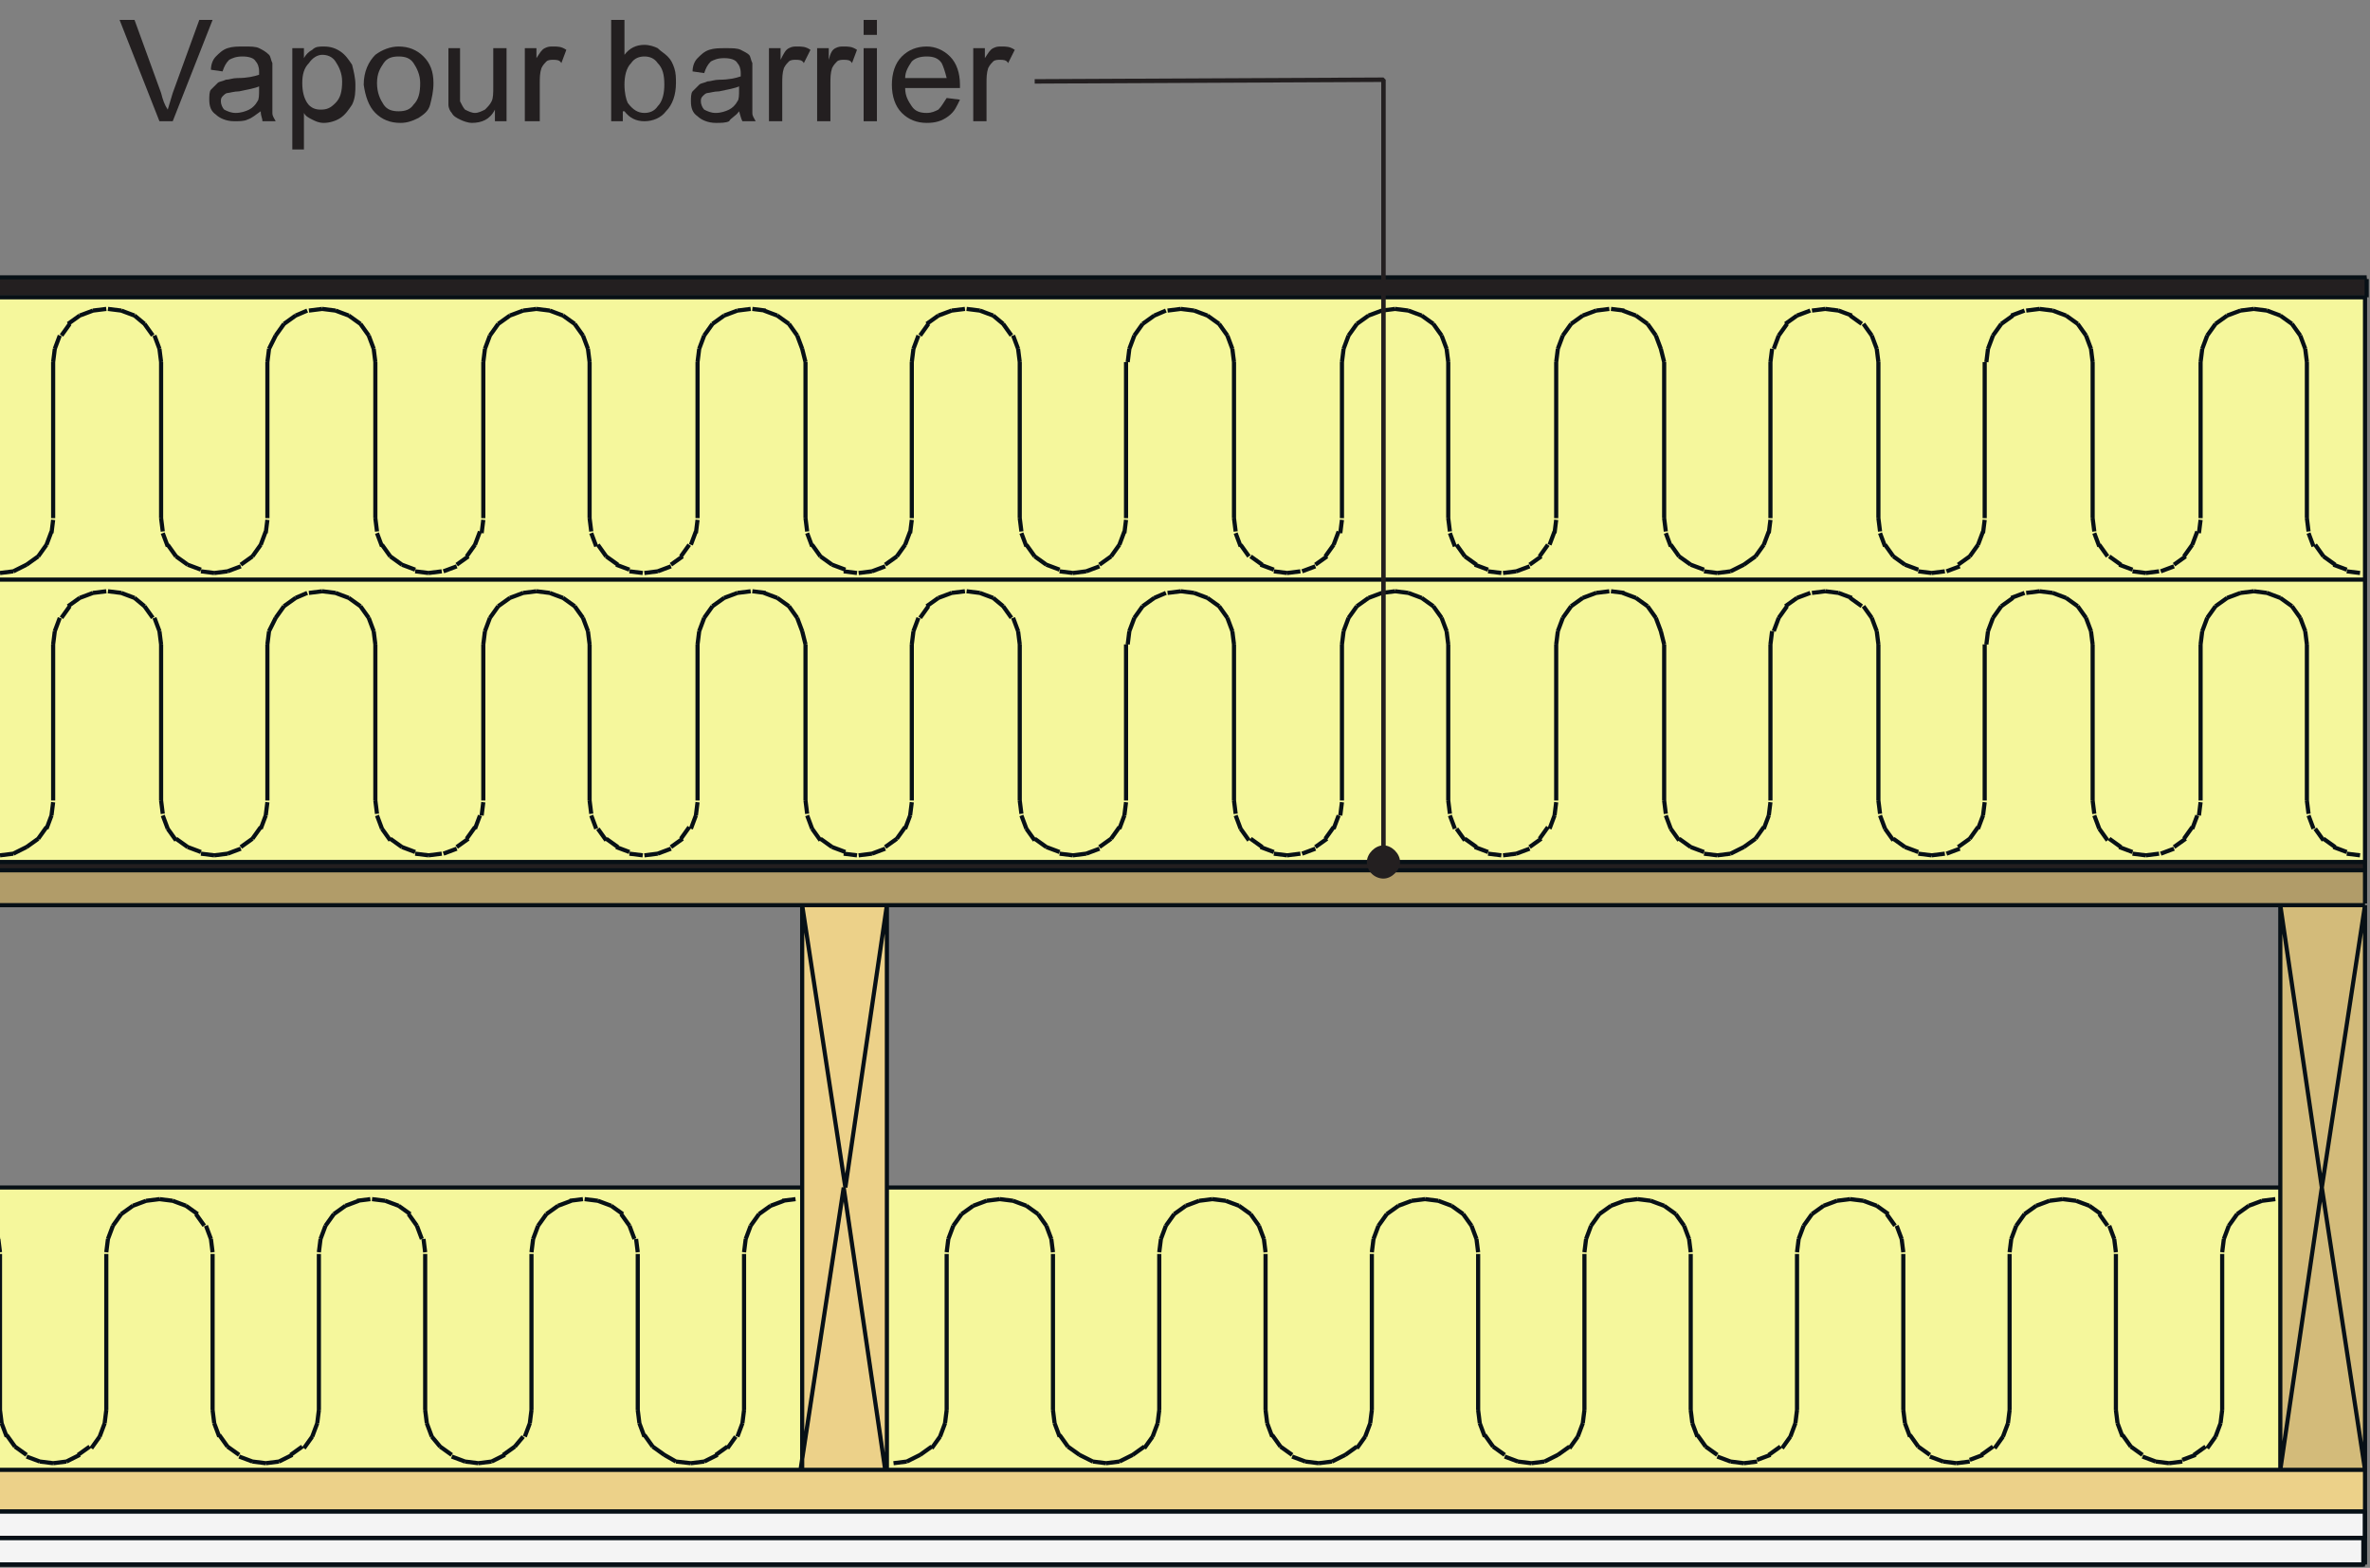<?xml version="1.0" encoding="utf-8"?>
<!-- Generator: Adobe Illustrator 26.2.1, SVG Export Plug-In . SVG Version: 6.00 Build 0)  -->
<svg version="1.1" id="Layer_1" xmlns="http://www.w3.org/2000/svg" xmlns:xlink="http://www.w3.org/1999/xlink" x="0px" y="0px"
	 viewBox="0 0 142.7 94.4" style="enable-background:new 0 0 142.7 94.4;" xml:space="preserve">
<rect x="0" y="0" width="142.7" height="94.4" fill="#808080" stroke="none"/>
<style type="text/css">
	.st0{clip-path:url(#SVGID_00000023270266975756983400000015701498630951536816_);}
	.st1{clip-path:url(#SVGID_00000072982666918581752410000009072881666771612307_);}
	.st2{fill:#F4F4F4;}
	.st3{fill:none;stroke:#071016;stroke-width:0.25;stroke-miterlimit:1;}
	.st4{clip-path:url(#SVGID_00000009547837020414218760000009626785614301772197_);}
	.st5{fill:#ECD189;}
	.st6{clip-path:url(#SVGID_00000050649531046431319620000008550441739698830992_);}
	.st7{clip-path:url(#SVGID_00000068675183568701480470000014060920989975880335_);}
	.st8{fill:#B19C69;}
	.st9{clip-path:url(#SVGID_00000060024223413258990980000014097581204202309559_);}
	.st10{fill:#231F20;}
	.st11{clip-path:url(#SVGID_00000023270266975756983400000015701498630951536816_);fill:#F5F79C;}
	.st12{clip-path:url(#SVGID_00000023270266975756983400000015701498630951536816_);fill:#ECD189;}
	.st13{clip-path:url(#SVGID_00000023270266975756983400000015701498630951536816_);fill:#D3BB7A;}
	.st14{clip-path:url(#SVGID_00000146486551878162698110000004711188628263629747_);}
	.st15{fill:#F5F79C;}
	.st16{clip-path:url(#SVGID_00000127026988443009338630000005070183647457448105_);}
	.st17{clip-path:url(#SVGID_00000087409987585597222650000007616350796459004073_);}
	.st18{fill:#D3BB7A;}
	.st19{clip-path:url(#SVGID_00000082364028860674652770000016631808242363062144_);}
	.st20{clip-path:url(#SVGID_00000031919080758877848190000007572749623051486896_);}
	.st21{clip-path:url(#SVGID_00000068642319045357438730000000040799972735090846_);}
	.st22{clip-path:url(#SVGID_00000036210142336416602870000011030587769483708316_);}
	
		.st23{clip-path:url(#SVGID_00000023270266975756983400000015701498630951536816_);fill:none;stroke:#231F20;stroke-width:0.269;stroke-miterlimit:1;}
	.st24{clip-path:url(#SVGID_00000023270266975756983400000015701498630951536816_);fill:#231F20;}
</style>
<g>
	<defs>
		<rect id="SVGID_1_" x="0" y="0" width="142.7" height="94.4"/>
	</defs>
	<clipPath id="SVGID_00000035527346655816437580000011754531669672448190_">
		<use xlink:href="#SVGID_1_"  style="overflow:visible;"/>
	</clipPath>
	<g style="clip-path:url(#SVGID_00000035527346655816437580000011754531669672448190_);">
		<defs>
			<rect id="SVGID_00000033334509262809786640000002702705570012317097_" x="-130" y="90" width="272.8" height="3"/>
		</defs>
		<clipPath id="SVGID_00000113336327075096843110000007639873020123644802_">
			<use xlink:href="#SVGID_00000033334509262809786640000002702705570012317097_"  style="overflow:visible;"/>
		</clipPath>
		<g style="clip-path:url(#SVGID_00000113336327075096843110000007639873020123644802_);">
			<path class="st2" d="M142.4,91v1.6h-272.1V91H142.4"/>
			<path class="st3" d="M142.4,91v1.6h-272.1V91H142.4z"/>
		</g>
	</g>
	<g style="clip-path:url(#SVGID_00000035527346655816437580000011754531669672448190_);">
		<defs>
			<rect id="SVGID_00000127004423329835484920000006078646808002218899_" x="-130" y="88" width="272.8" height="3"/>
		</defs>
		<clipPath id="SVGID_00000171711738555310262210000011076576000767023749_">
			<use xlink:href="#SVGID_00000127004423329835484920000006078646808002218899_"  style="overflow:visible;"/>
		</clipPath>
		<g style="clip-path:url(#SVGID_00000171711738555310262210000011076576000767023749_);">
			<path class="st5" d="M142.4,91h-272.1v-2.5h272.1V91"/>
		</g>
	</g>
	<g style="clip-path:url(#SVGID_00000035527346655816437580000011754531669672448190_);">
		<defs>
			<rect id="SVGID_00000116203838677862836320000012822097314681725848_" x="-130" y="92" width="272.8" height="2.4"/>
		</defs>
		<clipPath id="SVGID_00000003092771347178585430000000422056139142887347_">
			<use xlink:href="#SVGID_00000116203838677862836320000012822097314681725848_"  style="overflow:visible;"/>
		</clipPath>
		<g style="clip-path:url(#SVGID_00000003092771347178585430000000422056139142887347_);">
			<path class="st2" d="M-129.8,92.6h272.1v1.6h-272.1V92.6"/>
			<path class="st3" d="M-129.8,92.6h272.1v1.6h-272.1V92.6z"/>
		</g>
	</g>
	<g style="clip-path:url(#SVGID_00000035527346655816437580000011754531669672448190_);">
		<defs>
			<rect id="SVGID_00000088123090410600624140000006840432762823949990_" x="-130" y="52" width="272.8" height="3"/>
		</defs>
		<clipPath id="SVGID_00000004520302891914143750000011571169154236160157_">
			<use xlink:href="#SVGID_00000088123090410600624140000006840432762823949990_"  style="overflow:visible;"/>
		</clipPath>
		<g style="clip-path:url(#SVGID_00000004520302891914143750000011571169154236160157_);">
			<path class="st8" d="M142.4,52.4v2h-272.1v-2H142.4"/>
		</g>
	</g>
	<g style="clip-path:url(#SVGID_00000035527346655816437580000011754531669672448190_);">
		<defs>
			<rect id="SVGID_00000137124982026693433300000011577990367314985859_" x="-130" y="51" width="272.8" height="2"/>
		</defs>
		<clipPath id="SVGID_00000130610092528443483820000001168897785398400668_">
			<use xlink:href="#SVGID_00000137124982026693433300000011577990367314985859_"  style="overflow:visible;"/>
		</clipPath>
		<g style="clip-path:url(#SVGID_00000130610092528443483820000001168897785398400668_);">
			<path class="st10" d="M142.4,52.4h-272.1v-0.6h272.1V52.4"/>
		</g>
	</g>
	<path style="clip-path:url(#SVGID_00000035527346655816437580000011754531669672448190_);fill:#F5F79C;" d="M-35.6,88.5v-17h83.9
		v17H-35.6"/>
	<path style="clip-path:url(#SVGID_00000035527346655816437580000011754531669672448190_);fill:#ECD189;" d="M48.3,88.5v-34l2.6,17
		L48.3,88.5"/>
	<path style="clip-path:url(#SVGID_00000035527346655816437580000011754531669672448190_);fill:#F5F79C;" d="M137.3,88.5H53.4v-17
		h83.9V88.5"/>
	<path style="clip-path:url(#SVGID_00000035527346655816437580000011754531669672448190_);fill:#ECD189;" d="M53.4,71.5v17l-2.5-17
		l2.5-17V71.5"/>
	<path style="clip-path:url(#SVGID_00000035527346655816437580000011754531669672448190_);fill:#D3BB7A;" d="M137.3,88.5v-34l2.5,17
		L137.3,88.5"/>
	<g style="clip-path:url(#SVGID_00000035527346655816437580000011754531669672448190_);">
		<defs>
			<rect id="SVGID_00000087385488387386900930000003790294389236045218_" x="-130" y="34" width="272.8" height="18"/>
		</defs>
		<clipPath id="SVGID_00000044869241707545614150000014505718461269633926_">
			<use xlink:href="#SVGID_00000087385488387386900930000003790294389236045218_"  style="overflow:visible;"/>
		</clipPath>
		<g style="clip-path:url(#SVGID_00000044869241707545614150000014505718461269633926_);">
			<path class="st15" d="M142.4,51.9h-272.1v-17h272.1V51.9"/>
		</g>
	</g>
	<g style="clip-path:url(#SVGID_00000035527346655816437580000011754531669672448190_);">
		<defs>
			<rect id="SVGID_00000004507823365411237120000007285200553345151616_" x="-130" y="16" width="272.8" height="2"/>
		</defs>
		<clipPath id="SVGID_00000176029237114672264450000017651947558913992321_">
			<use xlink:href="#SVGID_00000004507823365411237120000007285200553345151616_"  style="overflow:visible;"/>
		</clipPath>
		<g style="clip-path:url(#SVGID_00000176029237114672264450000017651947558913992321_);">
			<path class="st10" d="M142.5,16.7v1.1h-272.2v-1.1H142.5"/>
		</g>
	</g>
	<path style="clip-path:url(#SVGID_00000035527346655816437580000011754531669672448190_);fill:#ECD189;" d="M53.4,88.5h-5.1l2.6-17
		L53.4,88.5"/>
	<path style="clip-path:url(#SVGID_00000035527346655816437580000011754531669672448190_);fill:#ECD189;" d="M48.3,54.5h5.1l-2.5,17
		L48.3,54.5"/>
	<g style="clip-path:url(#SVGID_00000035527346655816437580000011754531669672448190_);">
		<defs>
			<rect id="SVGID_00000002364613640029911750000016376574371219095682_" x="139" y="54" width="3.8" height="35"/>
		</defs>
		<clipPath id="SVGID_00000088831042160780022110000009744232897689803910_">
			<use xlink:href="#SVGID_00000002364613640029911750000016376574371219095682_"  style="overflow:visible;"/>
		</clipPath>
		<g style="clip-path:url(#SVGID_00000088831042160780022110000009744232897689803910_);">
			<path class="st18" d="M142.4,54.5v34l-2.6-17L142.4,54.5"/>
		</g>
	</g>
	<g style="clip-path:url(#SVGID_00000035527346655816437580000011754531669672448190_);">
		<defs>
			<rect id="SVGID_00000129193242360144878280000008381945148983641022_" x="137" y="71" width="5.8" height="18"/>
		</defs>
		<clipPath id="SVGID_00000026885991318762529140000017751811064173906820_">
			<use xlink:href="#SVGID_00000129193242360144878280000008381945148983641022_"  style="overflow:visible;"/>
		</clipPath>
		<g style="clip-path:url(#SVGID_00000026885991318762529140000017751811064173906820_);">
			<path class="st18" d="M142.4,88.5h-5.1l2.5-17L142.4,88.5"/>
		</g>
	</g>
	<g style="clip-path:url(#SVGID_00000035527346655816437580000011754531669672448190_);">
		<defs>
			<rect id="SVGID_00000016047364530357607030000003306786117082053767_" x="137" y="54" width="5.8" height="18"/>
		</defs>
		<clipPath id="SVGID_00000181064359426877495860000009302631038138534076_">
			<use xlink:href="#SVGID_00000016047364530357607030000003306786117082053767_"  style="overflow:visible;"/>
		</clipPath>
		<g style="clip-path:url(#SVGID_00000181064359426877495860000009302631038138534076_);">
			<path class="st18" d="M137.3,54.5h5.1l-2.6,17L137.3,54.5"/>
		</g>
	</g>
	<g style="clip-path:url(#SVGID_00000035527346655816437580000011754531669672448190_);">
		<defs>
			<rect id="SVGID_00000108307165178234735660000010175245523783963562_" x="-130" y="17" width="272.8" height="18"/>
		</defs>
		<clipPath id="SVGID_00000181805172678127453910000001891311703971997877_">
			<use xlink:href="#SVGID_00000108307165178234735660000010175245523783963562_"  style="overflow:visible;"/>
		</clipPath>
		<g style="clip-path:url(#SVGID_00000181805172678127453910000001891311703971997877_);">
			<path class="st15" d="M142.4,17.9v17h-272.1v-17H142.4"/>
		</g>
	</g>
	<g style="clip-path:url(#SVGID_00000035527346655816437580000011754531669672448190_);">
		<defs>
			<rect id="SVGID_00000127038136503304957230000002551191802031549327_" x="-130" y="16.5" width="272.7" height="78"/>
		</defs>
		<clipPath id="SVGID_00000172413929651483013260000013164722008526796445_">
			<use xlink:href="#SVGID_00000127038136503304957230000002551191802031549327_"  style="overflow:visible;"/>
		</clipPath>
		<g style="clip-path:url(#SVGID_00000172413929651483013260000013164722008526796445_);">
			<path class="st3" d="M-54.8,49.1l0.3,0.8 M3.2,38.8v9.4 M-9.6,38l-0.1,0.8 M36.5,50.5l0.7,0.5 M0.8,51.4L1.6,51 M2.8,49.9
				l0.3-0.8 M-74.2,38l-0.1,0.8 M-79.9,50.5l0.7,0.5 M-38,51.4l0.8-0.3 M-40.4,51l0.8,0.3 M-66.9,50.5l0.7,0.5 M16.1,38.8v9.4
				 M-55,48.2l0.1,0.8 M-22.2,37.2l-0.3,0.8 M-83.2,35.7l-0.8-0.1 M41.9,49.1l0.1-0.8 M-30,36.5l-0.7-0.5 M-67.9,48.2l0.1,0.8
				 M-1.6,51l0.8,0.3 M9.7,48.2l0.1,0.8 M-38.8,51.5l0.8-0.1 M4.8,36l-0.7,0.5 M-31.5,35.7l-0.8-0.1 M-87.2,38l-0.1,0.8 M-5.6,35.7
				l-0.8-0.1 M32.3,35.6l-0.8,0.1 M-29.5,37.2l-0.5-0.7 M-73.9,37.2l-0.3,0.8 M-10.7,50.5l0.5-0.7 M-80.4,49.9l0.5,0.7 M-23.1,49.9
				l0.3-0.8 M-69.5,36l-0.8-0.3 M-76,51l0.7-0.5 M-81.2,37.2l-0.5-0.7 M16.2,38l-0.1,0.8 M36,49.9l0.5,0.7 M-41.1,50.5l0.7,0.5
				 M-60.5,36.5l-0.5,0.7 M33.1,35.7l-0.8-0.1 M30.7,36L30,36.5 M28.6,49.9l0.3-0.8 M22.2,37.2l-0.5-0.7 M35.1,37.2l-0.5-0.7
				 M10.1,49.9l0.5,0.7 M9.6,38l-0.3-0.8 M35.6,49.1l0.3,0.8 M40.4,51l0.7-0.5 M-25.9,51.5l0.8-0.1 M3.6,37.2L3.3,38 M-42.5,37.2
				l-0.5-0.7 M-21,36l-0.7,0.5 M-57.3,35.7l-0.8-0.1 M-68.8,36.5l-0.7-0.5 M23.5,50.5l0.7,0.5 M-6.5,35.6l-0.8,0.1 M-68.3,37.2
				l-0.5-0.7 M22.6,48.2l0.1,0.8 M-24.3,51l0.7-0.5 M5.6,35.7L4.8,36 M-22.8,49.1l0.1-0.8 M-16.3,38l-0.3-0.8 M-41.9,49.1l0.3,0.8
				 M-50.9,51.4l0.8-0.3 M37.9,51.4l0.8,0.1 M-42,48.2l0.1,0.8 M12.9,51.5l0.8-0.1 M-42.1,38l-0.3-0.8 M-36.5,50.5l0.5-0.7
				 M-80.8,48.2l0.1,0.8 M-61,37.2l-0.3,0.8 M38.8,51.5l0.8-0.1 M-9.8,49.1l0.1-0.8 M-90.5,51.5l0.8-0.1 M-63.8,51.4L-63,51
				 M-87.7,49.9l0.3-0.8 M-88.9,51l0.7-0.5 M-58.2,35.6l-0.8,0.1 M25,51.4l0.8,0.1 M35.5,38.8v9.4 M-53.3,51l0.8,0.3 M29,49.1
				l0.1-0.8 M27.5,51l0.7-0.5 M-79.2,51l0.8,0.3 M-35.7,49.1l0.1-0.8 M-48.6,49.1l0.1-0.8 M-48.1,37.2l-0.3,0.8 M15.7,49.9l0.3-0.8
				 M-2.3,50.5l0.7,0.5 M-87.3,38.8v9.4 M-77.6,51.5l0.8-0.1 M-89.7,51.4l0.8-0.3 M8.1,36l-0.8-0.3 M-61.3,38l-0.1,0.8 M-39.6,51.4
				l0.8,0.1 M-12.9,51.5l0.8-0.1 M-37.2,51l0.7-0.5 M-50.1,51l0.7-0.5 M-74.8,49.9l0.3-0.8 M-46.9,36l-0.7,0.5 M16.6,37.2L16.2,38
				 M-8.1,36l-0.7,0.5 M31.5,35.7L30.7,36 M-15.7,49.9l0.5,0.7 M-29,49.1l0.3,0.8 M-9.7,38.8v9.4 M-67.8,49.1l0.3,0.8 M-87.4,49.1
				l0.1-0.8 M34.6,36.5L33.9,36 M-52.6,51.4l0.8,0.1 M-80.9,38l-0.3-0.8 M-29.1,48.2l0.1,0.8 M-74.3,38.8v9.4 M-48.5,38.8v9.4
				 M20.2,35.7l-0.8-0.1 M-80.8,38.8v9.4 M-75.3,50.5l0.5-0.7 M-3.4,38l-0.3-0.8 M16,49.1l0.1-0.8 M-29.1,38.8l-0.1-0.8 M22.5,38
				l-0.3-0.8 M-4.9,36l-0.8-0.3 M-64.6,51.5l0.8-0.1 M33.9,36l-0.8-0.3 M-62.4,50.5l0.5-0.7 M10.6,50.5l0.7,0.5 M1.6,51l0.7-0.5
				 M9.7,38.8L9.6,38 M109,35.7l-0.8,0.3 M-3.3,38.8L-3.4,38 M-59,35.7l-0.8,0.3 M-0.9,51.4L0,51.5 M3.3,38l-0.1,0.8 M-67.9,38.8
				L-68,38 M41.6,49.9l0.3-0.8 M-3.7,37.2l-0.5-0.7 M9.2,37.2l-0.5-0.7 M22.7,49.1l0.3,0.8 M-3.3,38.8v9.4 M-45.3,35.6l-0.8,0.1
				 M6.4,35.6l-0.8,0.1 M-82.4,36l-0.8-0.3 M-73.4,36.5l-0.5,0.7 M63.8,51.4l0.8,0.1 M88.2,50.5l0.7,0.5 M109.9,35.6l-0.8,0.1
				 M114.7,51l0.8,0.3 M74.3,38.8v9.4 M139.9,50.5l0.7,0.5 M135.7,35.6l-0.8,0.1 M134.9,35.7l-0.8,0.3 M140.5,51l0.8,0.3
				 M141.3,51.4l0.8,0.1 M139.4,49.9l0.5,0.7 M138.8,38l-0.3-0.8 M132.4,49.1l0.1-0.8 M130.9,51l0.7-0.5 M134.1,36l-0.7,0.5
				 M129.2,51.5l0.8-0.1 M132,49.9l0.3-0.8 M132.9,37.2l-0.3,0.8 M138,36.5l-0.7-0.5 M132.6,38l-0.1,0.8 M137.3,36l-0.8-0.3
				 M132.5,38.8v9.4 M138.9,38.8l-0.1-0.8 M130.1,51.4l0.8-0.3 M138.9,38.8v9.4 M136.5,35.7l-0.8-0.1 M131.5,50.5l0.5-0.7
				 M133.4,36.5l-0.5,0.7 M138.5,37.2l-0.5-0.7 M139,49.1l0.3,0.8 M138.9,48.2l0.1,0.8 M62.3,50.5L63,51 M104.2,51.4L105,51
				 M101.8,51l0.8,0.3 M48.5,38.8v9.4 M75.3,50.5l0.7,0.5 M87.2,48.2l0.1,0.8 M120,37.2l-0.3,0.8 M59,35.7l-0.8-0.1 M112.1,36.5
				l-0.7-0.5 M74.3,48.2l0.1,0.8 M103.4,51.5l0.8-0.1 M110.7,35.7l-0.8-0.1 M55,38l-0.1,0.8 M112.7,37.2l-0.5-0.7 M68.3,37.2L68,38
				 M49.4,50.5l0.7,0.5 M42.4,37.2L42.1,38 M61.8,49.9l0.5,0.7 M119.1,49.9l0.3-0.8 M72.7,36l-0.8-0.3 M66.2,51l0.7-0.5 M60.9,37.2
				l-0.5-0.7 M50.8,51.4l0.8,0.1 M101.1,50.5l0.7,0.5 M81.7,36.5l-0.5,0.7 M43.6,36l-0.7,0.5 M116.3,51.5l0.8-0.1 M99.7,37.2
				l-0.5-0.7 M121.2,36l-0.7,0.5 M84.8,35.7L84,35.6 M42.1,38L42,38.8 M73.4,36.5L72.7,36 M42,38.8v9.4 M46.1,35.7l-0.8-0.1
				 M73.9,37.2l-0.5-0.7 M117.9,51l0.7-0.5 M119.4,49.1l0.1-0.8 M125.9,38l-0.3-0.8 M100.3,49.1l0.3,0.8 M91.3,51.4l0.8-0.3
				 M100.2,48.2l0.1,0.8 M44.4,35.7L43.6,36 M100,38l-0.3-0.8 M105.7,50.5l0.5-0.7 M61.4,48.2l0.1,0.8 M81.2,37.2L80.9,38
				 M51.7,51.5l0.8-0.1 M78.4,51.4l0.8-0.3 M54.5,49.9l0.3-0.8 M53.3,51l0.7-0.5 M84,35.6l-0.8,0.1 M88.8,51l0.8,0.3 M63,51l0.8,0.3
				 M106.5,49.1l0.1-0.8 M93.6,49.1l0.1-0.8 M94.1,37.2L93.8,38 M54.9,38.8v9.4 M64.6,51.5l0.8-0.1 M52.5,51.4l0.8-0.3 M45.2,35.6
				l-0.8,0.1 M80.9,38l-0.1,0.8 M102.6,51.4l0.8,0.1 M105,51l0.7-0.5 M92.1,51l0.7-0.5 M67.4,49.9l0.3-0.8 M95.3,36l-0.7,0.5
				 M47.5,36.5L46.8,36 M126.4,49.9l0.5,0.7 M113.2,49.1l0.3,0.8 M74.4,49.1l0.3,0.8 M54.8,49.1l0.1-0.8 M89.6,51.4l0.8,0.1
				 M61.3,38l-0.3-0.8 M113.1,48.2l0.1,0.8 M67.8,38.8v9.4 M93.7,38.8v9.4 M48.9,49.9l0.5,0.7 M61.4,38.8v9.4 M66.9,50.5l0.5-0.7
				 M77.5,51.5l0.8-0.1 M113.1,38.8L113,38 M79.8,50.5l0.5-0.7 M96.9,35.6l-0.8,0.1 M74.3,38.8L74.2,38 M128.4,51.4l0.8,0.1
				 M127.6,51l0.8,0.3 M108.2,36l-0.7,0.5 M96.1,35.7L95.3,36 M121.9,35.7l-0.8,0.3 M87.7,49.9l0.5,0.7 M71.1,35.6l-0.8,0.1
				 M86.8,37.2l-0.5-0.7 M54,50.5l0.5-0.7 M127,50.5l0.7,0.5 M113,38l-0.3-0.8 M48.6,49.1l0.3,0.8 M83.2,35.7L82.4,36 M48.5,38.8
				L48.3,38 M93.8,38l-0.1,0.8 M68.8,36.5l-0.5,0.7 M46.8,36l-0.8-0.3 M76.7,51.4l0.8,0.1 M97.8,35.7l-0.8-0.1 M100.2,38.8L100,38
				 M42.9,36.5l-0.5,0.7 M86.3,36.5L85.6,36 M75.9,51l0.8,0.3 M65.4,51.4l0.8-0.3 M59.8,36L59,35.7 M80.7,49.1l0.1-0.8 M82.4,36
				l-0.7,0.5 M122.8,35.6l-0.8,0.1 M56.5,36l-0.7,0.5 M113.5,49.9l0.5,0.7 M126.1,49.1l0.3,0.8 M94.6,36.5l-0.5,0.7 M107.1,37.2
				l-0.3,0.8 M100.6,49.9l0.5,0.7 M67.7,49.1l0.1-0.8 M126,48.2l0.1,0.8 M-23.6,50.5l0.5-0.7 M-34.6,36.5l-0.5,0.7 M-42,38.8v9.4
				 M-86.3,36.5l-0.5,0.7 M-30.7,36l-0.8-0.3 M-55,38.8l-0.1-0.8 M22.6,38.8v9.4 M-21.7,36.5l-0.5,0.7 M-16.6,37.2l-0.5-0.7
				 M9.7,38.8v9.4 M15.2,50.5l0.5-0.7 M3.1,49.1l0.1-0.8 M-80.7,49.1l0.3,0.8 M12.1,51.4l0.8,0.1 M-8.8,36.5l-0.5,0.7 M29.5,37.2
				L29.2,38 M29.2,38l-0.1,0.8 M-3.1,49.1l0.3,0.8 M-11.3,51l0.7-0.5 M13.7,51.4l0.8-0.3 M39.6,51.4l0.8-0.3 M-72.7,36l-0.7,0.5
				 M-84.9,35.7l-0.8,0.3 M23,49.9l0.5,0.7 M-7.3,35.7L-8.1,36 M25.8,51.5l0.8-0.1 M-26.7,51.4l0.8,0.1 M17.1,36.5l-0.5,0.7
				 M-81.8,36.5l-0.7-0.5 M30,36.5l-0.5,0.7 M-28.2,50.5l0.7,0.5 M-32.3,35.6l-0.8,0.1 M7.3,35.7l-0.8-0.1 M-3.3,48.2l0.1,0.8
				 M-27.5,51l0.8,0.3 M-71.1,35.6l-0.8,0.1 M-54,50.5l0.7,0.5 M-78.4,51.4l0.8,0.1 M-33.2,35.7l-0.8,0.3 M-67.9,38.8v9.4
				 M-70.3,35.7l-0.8-0.1 M-36,49.9l0.3-0.8 M-84,35.6l-0.8,0.1 M-18.6,35.7l-0.8-0.1 M-55.1,38l-0.3-0.8 M35.5,48.2l0.1,0.8
				 M21.7,36.5L21,36 M21,36l-0.8-0.3 M29.1,38.8v9.4 M-16.2,38.8v9.4 M-35.6,38.8v9.4 M18.5,35.7L17.8,36 M-43,36.5l-0.7-0.5
				 M-12.1,51.4l0.8-0.3 M-25,51.4l0.8-0.3 M-67.4,49.9l0.5,0.7 M-43.6,36l-0.8-0.3 M-16.2,38.8l-0.1-0.8 M-63,51l0.7-0.5 M-68,38
				l-0.3-0.8 M17.8,36l-0.7,0.5 M-61.9,49.9l0.3-0.8 M-80.8,38.8l-0.1-0.8 M-22.6,38.8v9.4 M-17.8,36l-0.8-0.3 M14.5,51l0.7-0.5
				 M-61.4,38.8v9.4 M-48.9,49.9l0.3-0.8 M-86.8,37.2l-0.3,0.8 M-56.6,36l-0.8-0.3 M-35.5,38l-0.1,0.8 M-49.4,50.5l0.5-0.7
				 M-51.7,51.5l0.8-0.1 M-22.5,38l-0.1,0.8 M37.1,51l0.8,0.3 M-2.8,49.9l0.5,0.7 M-55,38.8v9.4 M-17.1,36.5l-0.7-0.5 M-71.9,35.7
				l-0.8,0.3 M-29.1,38.8v9.4 M142.4,38v-0.8 M142.4,50.5v-0.7 M142.4,38v-0.8 M142.4,49.1v-0.8 M142.4,38.8V38 M142.4,38v-0.8
				 M142.4,36v-0.3 M142.4,36v-0.3 M142.4,50.5v-0.7 M142.4,51v-0.5 M142.4,38.8V38 M142.4,38.8V38 M142.4,38.8V38 M142.4,49.9v-0.8
				 M142.4,37.2v-0.7 M142.4,37.2v-0.7 M142.4,36v-0.3 M142.4,38v-0.8 M142.4,49.1v-0.8 M142.4,51v-0.5 M142.4,49.9v-0.8
				 M142.4,36.5V36 M142.4,36v-0.3 M142.4,38.8V38 M142.4,51.4V51 M142.4,50.5v-0.7 M142.4,37.2v-0.7 M-93.7,48.2l0.1,0.8
				 M-119.1,49.9l0.5,0.7 M-112.7,37.2L-113,38 M-125.1,36.5l-0.5,0.7 M-93.6,49.1l0.3,0.8 M-106.2,49.9l0.5,0.7 M-97,35.6l-0.8,0.1
				 M-119.6,38.8l-0.1-0.8 M-122,35.7l-0.8-0.1 M-125.9,38l-0.1,0.8 M-106.8,38l-0.3-0.8 M-92.8,50.5l0.7,0.5 M-97.8,35.7l-0.8,0.3
				 M-123.7,35.7l-0.8,0.3 M-111.5,36l-0.7,0.5 M-92.1,51l0.8,0.3 M-91.3,51.4l0.8,0.1 M-122.8,35.6l-0.8,0.1 M-106.7,38.8l-0.1-0.8
				 M-126,38.8v9.4 M-106.7,48.2l0.1,0.8 M-106.5,49.1l0.3,0.8 M-93.3,49.9l0.5,0.7 M-124.4,36l-0.7,0.5 M-127.7,51l0.7-0.5
				 M-114.7,51l0.7-0.5 M-117.2,51.4l0.8,0.1 M-125.6,37.2l-0.3,0.8 M-126.2,49.1l0.1-0.8 M-113.2,49.1l0.1-0.8 M-114.1,50.5
				l0.5-0.7 M-119.7,38l-0.3-0.8 M-119.6,48.2l0.1,0.8 M-128.4,51.4l0.8-0.3 M-119.5,49.1l0.3,0.8 M-93.8,38l-0.3-0.8 M-100.3,49.1
				l0.1-0.8 M-101.8,51l0.7-0.5 M-98.6,36l-0.7,0.5 M-120,37.2l-0.5-0.7 M-103.4,51.5l0.8-0.1 M-118.6,50.5l0.7,0.5 M-100.6,49.9
				l0.3-0.8 M-107.1,37.2l-0.5-0.7 M-109.1,35.7l-0.8-0.1 M-116.4,51.5l0.8-0.1 M-107.6,36.5l-0.7-0.5 M-99.8,37.2l-0.3,0.8
				 M-118,51l0.8,0.3 M-115.5,51.4l0.8-0.3 M-106.7,38.8v9.4 M-94.7,36.5l-0.7-0.5 M-100.1,38l-0.1,0.8 M-129.3,51.5l0.8-0.1
				 M-127,50.5l0.5-0.7 M-113,38l-0.1,0.8 M-126.5,49.9l0.3-0.8 M-95.3,36l-0.8-0.3 M-100.2,38.8v9.4 M-93.7,38.8l-0.1-0.8
				 M-121.2,36l-0.8-0.3 M-102.6,51.4l0.8-0.3 M-120.5,36.5l-0.7-0.5 M-113.1,38.8v9.4 M-93.7,38.8v9.4 M-96.1,35.7l-0.8-0.1
				 M-113.6,49.9l0.3-0.8 M-110.7,35.7l-0.8,0.3 M-105,51l0.8,0.3 M-109.9,35.6l-0.8,0.1 M-105.7,50.5l0.7,0.5 M-104.3,51.4l0.8,0.1
				 M-94.2,37.2l-0.5-0.7 M-99.2,36.5l-0.5,0.7 M-108.3,36l-0.8-0.3 M-119.6,38.8v9.4 M-112.2,36.5l-0.5,0.7 M-101.1,50.5l0.5-0.7
				 M-76.7,51.4L-76,51 M125.6,37.2l-0.5-0.7 M35.4,38l-0.3-0.8 M35.5,38.8L35.4,38 M-48.4,38l-0.1,0.8 M-55.9,36.5l-0.7-0.5
				 M-65.5,51.4l0.8,0.1 M69.5,36l-0.7,0.5 M120.5,36.5l-0.5,0.7 M48,37.2l-0.5-0.7 M26.7,51.4l0.8-0.3 M107.6,36.5l-0.5,0.7
				 M57.3,35.7L56.5,36 M-54.5,49.9l0.5,0.7 M19.4,35.6l-0.8,0.1 M-33.9,36l-0.7,0.5 M2.3,50.5l0.5-0.7 M-55.4,37.2l-0.5-0.7
				 M-13.8,51.4l0.8,0.1 M118.6,50.5l0.5-0.7 M-4.2,36.5L-4.9,36 M115.5,51.4l0.8,0.1 M-15.2,50.5l0.7,0.5 M-19.4,35.6l-0.8,0.1
				 M-35.1,37.2l-0.3,0.8 M-41.6,49.9l0.5,0.7 M114,50.5l0.7,0.5 M22.6,38.8L22.5,38 M41,50.5l0.5-0.7 M-20.2,35.7L-21,36
				 M-46.1,35.7l-0.8,0.3 M0,51.5l0.8-0.1 M-85.7,36l-0.7,0.5 M-59.8,36l-0.7,0.5 M-47.5,36.5l-0.5,0.7 M111.5,36l-0.8-0.3
				 M-16.2,48.2l0.1,0.8 M87.2,38.8L87.1,38 M8.7,36.5L8.1,36 M-74.5,49.1l0.1-0.8 M4.2,36.5l-0.5,0.7 M28.1,50.5l0.5-0.7
				 M-88.2,50.5l0.5-0.7 M9.8,49.1l0.3,0.8 M100.2,38.8v9.4 M-10.1,49.9l0.3-0.8 M55.9,36.5l-0.5,0.7 M24.2,51l0.8,0.3 M61.5,49.1
				l0.3,0.8 M60.4,36.5L59.8,36 M11.3,51l0.8,0.3 M-28.7,49.9l0.5,0.7 M-16.1,49.1l0.3,0.8 M-61.5,49.1l0.1-0.8 M-42,38.8l-0.1-0.8
				 M-29.2,38l-0.3-0.8 M-9.3,37.2L-9.6,38 M-66.3,51l0.8,0.3 M-44.4,35.7l-0.8-0.1 M-14.6,51l0.8,0.3 M71.9,35.7l-0.8-0.1
				 M106.2,49.9l0.3-0.8 M58.1,35.6l-0.8,0.1 M123.6,35.7l-0.8-0.1 M87.1,38l-0.3-0.8 M126,38.8v9.4 M106.6,38.8v9.4 M99.2,36.5
				L98.5,36 M117.2,51.4l0.8-0.3 M74.7,49.9l0.5,0.7 M98.5,36l-0.8-0.3 M126,38.8l-0.1-0.8 M79.2,51l0.7-0.5 M74.2,38l-0.3-0.8
				 M80.3,49.9l0.3-0.8 M61.4,38.8L61.3,38 M119.5,38.8v9.4 M124.4,36l-0.8-0.3 M80.8,38.8v9.4 M93.3,49.9l0.3-0.8 M55.3,37.2L55,38
				 M85.6,36l-0.8-0.3 M106.7,38l-0.1,0.8 M92.7,50.5l0.5-0.7 M90.5,51.5l0.8-0.1 M119.7,38l-0.1,0.8 M50.1,51l0.8,0.3 M87.2,38.8
				v9.4 M125.1,36.5l-0.7-0.5 M70.2,35.7L69.5,36 M113.1,38.8v9.4 M87.3,49.1l0.3,0.8 M68,38l-0.1,0.8 M48.5,48.2l0.1,0.8 M48.3,38
				L48,37.2 M142.4,49.9v-0.8 M142.4,37.2v-0.7 M142.4,36.5V36 M142.4,51.4V51 M142.4,38v-0.8 M142.4,36.5V36 M142.4,50.5v-0.7
				 M142.4,36v-0.3 M142.4,49.9v-0.8 M142.4,36v-0.3 M142.4,38.8V38 M142.4,49.9v-0.8 M142.4,38v-0.8 M142.4,51v-0.5 M142.4,38.8V38
				 M142.4,36v-0.3 M142.4,51.4V51 M142.4,36.5V36 M142.4,38v-0.8 M142.4,49.9v-0.8 M142.4,36.5V36 M142.4,37.2v-0.7 M142.4,38.8V38
				 M142.4,36v-0.3 M142.4,37.2v-0.7 M142.4,50.5v-0.7 M142.4,36.5V36 M142.4,36.5V36 M142.4,49.1v-0.8 M142.4,49.9v-0.8
				 M142.4,50.5v-0.7 M142.4,51.4V51 M142.4,49.1v-0.8 M142.4,50.5v-0.7 M142.4,38.8V38 M142.4,50.5v-0.7 M142.4,37.2v-0.7
				 M142.4,50.5v-0.7 M142.4,38.8V38 M142.4,51.4V51 M142.4,38.8V38 M142.4,36.5V36 M142.4,38v-0.8 M142.4,38v-0.8 M142.4,38.8V38
				 M142.4,36v-0.3 M142.4,49.9v-0.8 M142.4,51.4V51 M142.4,37.2v-0.7 M142.4,38v-0.8 M142.4,38.8V38 M142.4,36.5V36 M142.4,37.2
				v-0.7 M142.4,51.4V51 M142.4,50.5v-0.7 M142.4,37.2v-0.7 M142.4,50.5v-0.7 M142.4,36.5V36 M142.4,38.8V38 M142.4,50.5v-0.7
				 M142.4,36v-0.3 M142.4,38.8V38 M142.4,36.5V36 M142.4,49.1v-0.8 M142.4,50.5v-0.7 M142.4,50.5v-0.7 M142.4,49.9v-0.8
				 M142.4,36.5V36 M142.4,49.1v-0.8 M142.4,38.8V38 M142.4,38v-0.8 M142.4,49.9v-0.8 M142.4,38v-0.8 M142.4,36.5V36 M142.4,51.4V51
				 M142.4,36v-0.3 M142.4,38.8V38 M142.4,51v-0.5 M142.4,38v-0.8 M142.4,49.9v-0.8 M142.4,38.8V38 M142.4,36v-0.3 M142.4,49.9v-0.8
				 M142.4,36v-0.3 M142.4,50.5v-0.7 M142.4,36.5V36 M142.4,38v-0.8 M142.4,51.4V51 M142.4,36.5V36 M142.4,37.2v-0.7 M142.4,49.9
				v-0.8 M142.4,36v-0.3 M142.4,51v-0.5 M142.4,37.2v-0.7 M142.4,37.2v-0.7 M142.4,36.5V36 M142.4,37.2v-0.7 M142.4,51v-0.5
				 M142.4,49.1v-0.8 M142.4,38v-0.8 M142.4,51.4V51 M142.4,38v-0.8 M142.4,50.5v-0.7 M142.4,51.4V51 M142.4,49.9v-0.8 M142.4,51
				v-0.5 M142.4,49.1v-0.8 M142.4,49.1v-0.8 M142.4,51.4V51 M142.4,51v-0.5 M142.4,51v-0.5 M142.4,49.9v-0.8 M142.4,36.5V36
				 M142.4,49.1v-0.8 M142.4,38v-0.8 M142.4,50.5v-0.7 M142.4,38.8V38 M142.4,50.5v-0.7 M142.4,38.8V38 M142.4,37.2v-0.7
				 M142.4,50.5v-0.7 M142.4,38v-0.8 M142.4,38.8V38 M142.4,36v-0.3 M142.4,38.8V38 M142.4,36.5V36 M142.4,51.4V51 M142.4,36v-0.3
				 M142.4,49.1v-0.8 M142.4,49.1v-0.8 M142.4,50.5v-0.7 M142.4,36v-0.3 M142.4,38.8V38 M142.4,37.2v-0.7 M142.4,50.5v-0.7
				 M142.4,49.1v-0.8 M142.4,51v-0.5 M142.4,51.4V51 M142.4,51.4V51 M142.4,36.5V36 M142.4,49.9v-0.8 M142.4,38v-0.8 M142.4,36.5V36
				 M142.4,36v-0.3 M142.4,36.5V36 M142.4,51.4V51 M142.4,51.4V51 M142.4,36v-0.3 M142.4,38.8V38 M142.4,51v-0.5 M142.4,38v-0.8
				 M142.4,49.9v-0.8 M142.4,38.8V38 M142.4,36v-0.3 M142.4,51v-0.5 M142.4,49.9v-0.8 M142.4,36v-0.3 M142.4,50.5v-0.7 M142.4,36.5
				V36 M142.4,51.4V51 M142.4,49.9v-0.8 M142.4,51.4V51 M142.4,49.1v-0.8 M142.4,36.5V36 M142.4,37.2v-0.7 M142.4,50.5v-0.7
				 M142.4,49.9v-0.8 M142.4,36v-0.3 M142.4,51v-0.5 M142.4,37.2v-0.7 M142.4,49.9v-0.8 M142.4,37.2v-0.7 M142.4,37.2v-0.7
				 M142.4,38v-0.8 M142.4,51v-0.5 M142.4,37.2v-0.7 M142.4,36.5V36 M142.4,37.2v-0.7 M142.4,51v-0.5 M142.4,49.1v-0.8 M142.4,38
				v-0.8 M142.4,51.4V51 M142.4,38v-0.8 M142.4,50.5v-0.7 M142.4,49.1v-0.8 M142.4,51.4V51 M142.4,49.9v-0.8 M142.4,51v-0.5
				 M142.4,49.1v-0.8 M142.4,51v-0.5 M142.4,49.1v-0.8 M142.4,49.1v-0.8 M142.4,49.9v-0.8 M142.4,51.4V51 M142.4,36v-0.3 M142.4,51
				v-0.5 M142.4,51v-0.5 M142.4,49.9v-0.8 M142.4,49.1v-0.8 M142.4,36.5V36 M-50.1,34l0.7-0.5 M-74.8,32.8l0.3-0.8 M-46.9,19
				l-0.7,0.5 M16.6,20.2L16.2,21 M-8.1,19l-0.7,0.5 M31.5,18.7L30.7,19 M-15.7,32.8l0.5,0.7 M-29,32.1l0.3,0.8 M-9.7,21.8v9.4
				 M-67.8,32.1l0.3,0.8 M-87.4,32.1l0.1-0.8 M34.6,19.5L33.9,19 M-52.6,34.4l0.8,0.1 M-80.9,21l-0.3-0.8 M-29.1,31.2l0.1,0.8
				 M-74.3,21.8v9.4 M-48.5,21.8v9.4 M20.2,18.7l-0.8-0.1 M-80.8,21.8v9.4 M-75.3,33.5l0.5-0.7 M-3.4,21l-0.3-0.8 M16,32.1l0.1-0.8
				 M-29.1,21.8l-0.1-0.8 M22.5,21l-0.3-0.8 M-4.9,19l-0.8-0.3 M-64.6,34.5l0.8-0.1 M33.9,19l-0.8-0.3 M-62.4,33.5l0.5-0.7
				 M10.6,33.5l0.7,0.5 M1.6,34l0.7-0.5 M9.7,21.8L9.6,21 M109,18.7l-0.8,0.3 M-3.3,21.8L-3.4,21 M-59,18.7l-0.8,0.3 M-0.9,34.4
				L0,34.5 M3.3,21l-0.1,0.8 M-67.9,21.8L-68,21 M41.6,32.8l0.3-0.8 M-3.7,20.2l-0.5-0.7 M9.2,20.2l-0.5-0.7 M22.7,32.1l0.3,0.8
				 M-3.3,21.8v9.4 M-45.3,18.6l-0.8,0.1 M6.4,18.6l-0.8,0.1 M-82.4,19l-0.8-0.3 M-73.4,19.5l-0.5,0.7 M63.8,34.4l0.8,0.1
				 M88.2,33.5l0.7,0.5 M109.9,18.6l-0.8,0.1 M114.7,34l0.8,0.3 M74.3,21.8v9.4 M139.9,33.5l0.7,0.5 M135.7,18.6l-0.8,0.1
				 M134.9,18.7l-0.8,0.3 M140.5,34l0.8,0.3 M141.3,34.4l0.8,0.1 M139.4,32.8l0.5,0.7 M138.8,21l-0.3-0.8 M132.4,32.1l0.1-0.8
				 M130.9,34l0.7-0.5 M134.1,19l-0.7,0.5 M129.2,34.5l0.8-0.1 M132,32.8l0.3-0.8 M132.9,20.2l-0.3,0.8 M138,19.5l-0.7-0.5
				 M132.6,21l-0.1,0.8 M137.3,19l-0.8-0.3 M132.5,21.8v9.4 M138.9,21.8l-0.1-0.8 M130.1,34.4l0.8-0.3 M138.9,21.8v9.4 M136.5,18.7
				l-0.8-0.1 M131.5,33.5l0.5-0.7 M133.4,19.5l-0.5,0.7 M138.5,20.2l-0.5-0.7 M139,32.1l0.3,0.8 M138.9,31.2l0.1,0.8 M142.4,37.2
				v-0.7 M142.4,38.8V38 M142.4,37.2v-0.7 M142.4,51v-0.5 M142.4,38.8V38 M142.4,50.5v-0.7 M142.4,36v-0.3 M142.4,36v-0.3 M142.4,38
				v-0.8 M142.4,38.8V38 M142.4,49.1v-0.8 M142.4,38v-0.8 M142.4,50.5v-0.7 M142.4,38v-0.8 M142.4,36.5V36 M142.4,49.1v-0.8
				 M142.4,49.9v-0.8 M142.4,51v-0.5 M142.4,51v-0.5 M142.4,36v-0.3 M142.4,51.4V51 M142.4,49.9v-0.8 M142.4,49.1v-0.8 M142.4,49.1
				v-0.8 M142.4,51v-0.5 M142.4,49.1v-0.8 M142.4,51v-0.5 M142.4,49.9v-0.8 M142.4,51.4V51 M142.4,49.1v-0.8 M142.4,50.5v-0.7
				 M142.4,38v-0.8 M142.4,51.4V51 M142.4,38v-0.8 M142.4,49.1v-0.8 M142.4,51v-0.5 M142.4,37.2v-0.7 M142.4,36.5V36 M142.4,37.2
				v-0.7 M142.4,51v-0.5 M142.4,38v-0.8 M142.4,37.2v-0.7 M142.4,37.2v-0.7 M142.4,49.9v-0.8 M142.4,37.2v-0.7 M142.4,51v-0.5
				 M142.4,36v-0.3 M142.4,49.9v-0.8 M142.4,50.5v-0.7 M142.4,37.2v-0.7 M142.4,36.5V36 M142.4,49.1v-0.8 M142.4,51.4V51
				 M142.4,49.9v-0.8 M142.4,51.4V51 M142.4,36.5V36 M142.4,50.5v-0.7 M142.4,36v-0.3 M142.4,49.9v-0.8 M142.4,51v-0.5 M142.4,36
				v-0.3 M142.4,38.8V38 M142.4,49.9v-0.8 M142.4,38v-0.8 M142.4,51v-0.5 M142.4,38.8V38 M142.4,36v-0.3 M142.4,51.4V51 M142.4,51.4
				V51 M142.4,36.5V36 M142.4,36v-0.3 M142.4,36.5V36 M142.4,38v-0.8 M142.4,49.9v-0.8 M142.4,36.5V36 M142.4,51.4V51 M142.4,51.4
				V51 M142.4,51v-0.5 M142.4,49.1v-0.8 M142.4,50.5v-0.7 M142.4,37.2v-0.7 M142.4,38.8V38 M142.4,36v-0.3 M142.4,50.5v-0.7
				 M142.4,49.1v-0.8 M142.4,49.1v-0.8 M142.4,36v-0.3 M142.4,51.4V51 M142.4,36.5V36 M142.4,38.8V38 M142.4,36v-0.3 M142.4,38.8V38
				 M142.4,38v-0.8 M142.4,50.5v-0.7 M142.4,37.2v-0.7 M142.4,38.8V38 M142.4,50.5v-0.7 M142.4,38.8V38 M142.4,50.5v-0.7 M142.4,38
				v-0.8 M142.4,49.1v-0.8 M142.4,36.5V36 M142.4,49.9v-0.8 M142.4,51v-0.5 M142.4,51v-0.5 M142.4,51.4V51 M142.4,49.1v-0.8
				 M142.4,49.1v-0.8 M142.4,51v-0.5 M142.4,49.9v-0.8 M142.4,51.4V51 M142.4,50.5v-0.7 M142.4,38v-0.8 M142.4,51.4V51 M142.4,38
				v-0.8 M142.4,49.1v-0.8 M142.4,51v-0.5 M142.4,37.2v-0.7 M142.4,36.5V36 M142.4,37.2v-0.7 M142.4,37.2v-0.7 M142.4,51v-0.5
				 M142.4,36v-0.3 M83.2,18.7L82.4,19 M48.5,21.8L48.3,21 M93.8,21l-0.1,0.8 M68.8,19.5l-0.5,0.7 M46.8,19l-0.8-0.3 M76.7,34.4
				l0.8,0.1 M97.8,18.7l-0.8-0.1 M100.2,21.8L100,21 M42.9,19.5l-0.5,0.7 M86.3,19.5L85.6,19 M75.9,34l0.8,0.3 M65.4,34.4l0.8-0.3
				 M59.8,19L59,18.7 M80.7,32.1l0.1-0.8 M82.4,19l-0.7,0.5 M122.8,18.6l-0.8,0.1 M56.5,19l-0.7,0.5 M113.5,32.8l0.5,0.7
				 M126.1,32.1l0.3,0.8 M94.6,19.5l-0.5,0.7 M107.1,20.2l-0.3,0.8 M100.6,32.8l0.5,0.7 M67.7,32.1l0.1-0.8 M126,31.2l0.1,0.8
				 M-23.6,33.5l0.5-0.7 M-34.6,19.5l-0.5,0.7 M-42,21.8v9.4 M-86.3,19.5l-0.5,0.7 M-30.7,19l-0.8-0.3 M-55,21.8l-0.1-0.8
				 M22.6,21.8v9.4 M-21.7,19.5l-0.5,0.7 M-16.6,20.2l-0.5-0.7 M9.7,21.8v9.4 M15.2,33.5l0.5-0.7 M3.1,32.1l0.1-0.8 M-80.7,32.1
				l0.3,0.8 M12.1,34.4l0.8,0.1 M-8.8,19.5l-0.5,0.7 M29.5,20.2L29.2,21 M29.2,21l-0.1,0.8 M-3.1,32.1l0.3,0.8 M-11.3,34l0.7-0.5
				 M13.7,34.4l0.8-0.3 M39.6,34.4l0.8-0.3 M-72.7,19l-0.7,0.5 M-84.9,18.7l-0.8,0.3 M23,32.8l0.5,0.7 M-7.3,18.7L-8.1,19
				 M25.8,34.5l0.8-0.1 M-26.7,34.4l0.8,0.1 M17.1,19.5l-0.5,0.7 M-81.8,19.5l-0.7-0.5 M30,19.5l-0.5,0.7 M-28.2,33.5l0.7,0.5
				 M-32.3,18.6l-0.8,0.1 M7.3,18.7l-0.8-0.1 M-3.3,31.2l0.1,0.8 M-27.5,34l0.8,0.3 M-71.1,18.6l-0.8,0.1 M-54,33.5l0.7,0.5
				 M-78.4,34.4l0.8,0.1 M-33.2,18.7l-0.8,0.3 M-67.9,21.8v9.4 M-70.3,18.7l-0.8-0.1 M-36,32.8l0.3-0.8 M-84,18.6l-0.8,0.1
				 M-18.6,18.7l-0.8-0.1 M-55.1,21l-0.3-0.8 M35.5,31.2l0.1,0.8 M21.7,19.5L21,19 M21,19l-0.8-0.3 M29.1,21.8v9.4 M-16.2,21.8v9.4
				 M-35.6,21.8v9.4 M18.5,18.7L17.8,19 M-43,19.5l-0.7-0.5 M-12.1,34.4l0.8-0.3 M-25,34.4l0.8-0.3 M-67.4,32.8l0.5,0.7 M-43.6,19
				l-0.8-0.3 M-16.2,21.8l-0.1-0.8 M-63,34l0.7-0.5 M-68,21l-0.3-0.8 M17.8,19l-0.7,0.5 M-61.9,32.8l0.3-0.8 M-80.8,21.8l-0.1-0.8
				 M-22.6,21.8v9.4 M-17.8,19l-0.8-0.3 M14.5,34l0.7-0.5 M-61.4,21.8v9.4 M-48.9,32.8l0.3-0.8 M-86.8,20.2l-0.3,0.8 M-56.6,19
				l-0.8-0.3 M-35.5,21l-0.1,0.8 M-49.4,33.5l0.5-0.7 M-51.7,34.5l0.8-0.1 M-22.5,21l-0.1,0.8 M37.1,34l0.8,0.3 M-2.8,32.8l0.5,0.7
				 M-55,21.8v9.4 M-17.1,19.5l-0.7-0.5 M-71.9,18.7l-0.8,0.3 M-29.1,21.8v9.4 M-54.8,32.1l0.3,0.8 M3.2,21.8v9.4 M-9.6,21l-0.1,0.8
				 M36.5,33.5l0.7,0.5 M0.8,34.4L1.6,34 M2.8,32.8l0.3-0.8 M-74.2,21l-0.1,0.8 M-79.9,33.5l0.7,0.5 M-38,34.4l0.8-0.3 M-40.4,34
				l0.8,0.3 M-66.9,33.5l0.7,0.5 M16.1,21.8v9.4 M-55,31.2l0.1,0.8 M-22.2,20.2l-0.3,0.8 M-83.2,18.7l-0.8-0.1 M41.9,32.1l0.1-0.8
				 M-30,19.5l-0.7-0.5 M-67.9,31.2l0.1,0.8 M-1.6,34l0.8,0.3 M9.7,31.2l0.1,0.8 M-38.8,34.5l0.8-0.1 M4.8,19l-0.7,0.5 M-31.5,18.7
				l-0.8-0.1 M-87.2,21l-0.1,0.8 M-5.6,18.7l-0.8-0.1 M32.3,18.6l-0.8,0.1 M-29.5,20.2l-0.5-0.7 M-73.9,20.2l-0.3,0.8 M-10.7,33.5
				l0.5-0.7 M-80.4,32.8l0.5,0.7 M-23.1,32.8l0.3-0.8 M-69.5,19l-0.8-0.3 M-76,34l0.7-0.5 M-81.2,20.2l-0.5-0.7 M16.2,21l-0.1,0.8
				 M36,32.8l0.5,0.7 M-41.1,33.5l0.7,0.5 M-60.5,19.5l-0.5,0.7 M33.1,18.7l-0.8-0.1 M30.7,19L30,19.5 M28.6,32.8l0.3-0.8
				 M22.2,20.2l-0.5-0.7 M35.1,20.2l-0.5-0.7 M10.1,32.8l0.5,0.7 M9.6,21l-0.3-0.8 M35.6,32.1l0.3,0.8 M40.4,34l0.7-0.5 M-25.9,34.5
				l0.8-0.1 M3.6,20.2L3.3,21 M-42.5,20.2l-0.5-0.7 M-21,19l-0.7,0.5 M-57.3,18.7l-0.8-0.1 M-68.8,19.5l-0.7-0.5 M23.5,33.5l0.7,0.5
				 M-6.5,18.6l-0.8,0.1 M-68.3,20.2l-0.5-0.7 M22.6,31.2l0.1,0.8 M-24.3,34l0.7-0.5 M5.6,18.7L4.8,19 M-22.8,32.1l0.1-0.8
				 M-16.3,21l-0.3-0.8 M-41.9,32.1l0.3,0.8 M-50.9,34.4l0.8-0.3 M37.9,34.4l0.8,0.1 M-42,31.2l0.1,0.8 M12.9,34.5l0.8-0.1
				 M-42.1,21l-0.3-0.8 M-36.5,33.5l0.5-0.7 M-80.8,31.2l0.1,0.8 M-61,20.2l-0.3,0.8 M38.8,34.5l0.8-0.1 M-9.8,32.1l0.1-0.8
				 M-90.5,34.5l0.8-0.1 M-63.8,34.4L-63,34 M-87.7,32.8l0.3-0.8 M-88.9,34l0.7-0.5 M-58.2,18.6l-0.8,0.1 M25,34.4l0.8,0.1
				 M35.5,21.8v9.4 M-53.3,34l0.8,0.3 M29,32.1l0.1-0.8 M27.5,34l0.7-0.5 M-79.2,34l0.8,0.3 M-35.7,32.1l0.1-0.8 M-48.6,32.1
				l0.1-0.8 M-48.1,20.2l-0.3,0.8 M15.7,32.8l0.3-0.8 M-2.3,33.5l0.7,0.5 M-87.3,21.8v9.4 M-77.6,34.5l0.8-0.1 M-89.7,34.4l0.8-0.3
				 M8.1,19l-0.8-0.3 M-61.3,21l-0.1,0.8 M-39.6,34.4l0.8,0.1 M-12.9,34.5l0.8-0.1 M-37.2,34l0.7-0.5 M-109.9,18.6l-0.8,0.1
				 M-105.7,33.5l0.7,0.5 M-104.3,34.4l0.8,0.1 M-94.2,20.2l-0.5-0.7 M-99.2,19.5l-0.5,0.7 M-108.3,19l-0.8-0.3 M-119.6,21.8v9.4
				 M-112.2,19.5l-0.5,0.7 M-101.1,33.5l0.5-0.7 M-76.7,34.4L-76,34 M125.6,20.2l-0.5-0.7 M35.4,21l-0.3-0.8 M35.5,21.8L35.4,21
				 M-48.4,21l-0.1,0.8 M-55.9,19.5l-0.7-0.5 M-65.5,34.4l0.8,0.1 M69.5,19l-0.7,0.5 M120.5,19.5l-0.5,0.7 M48,20.2l-0.5-0.7
				 M26.7,34.4l0.8-0.3 M107.6,19.5l-0.5,0.7 M57.3,18.7L56.5,19 M-54.5,32.8l0.5,0.7 M19.4,18.6l-0.8,0.1 M-33.9,19l-0.7,0.5
				 M2.3,33.5l0.5-0.7 M-55.4,20.2l-0.5-0.7 M-13.8,34.4l0.8,0.1 M118.6,33.5l0.5-0.7 M-4.2,19.5L-4.9,19 M115.5,34.4l0.8,0.1
				 M-15.2,33.5l0.7,0.5 M-19.4,18.6l-0.8,0.1 M-35.1,20.2l-0.3,0.8 M-41.6,32.8l0.5,0.7 M114,33.5l0.7,0.5 M22.6,21.8L22.5,21
				 M41,33.5l0.5-0.7 M-20.2,18.7L-21,19 M-46.1,18.7l-0.8,0.3 M0,34.5l0.8-0.1 M-85.7,19l-0.7,0.5 M-59.8,19l-0.7,0.5 M-47.5,19.5
				l-0.5,0.7 M111.5,19l-0.8-0.3 M-16.2,31.2l0.1,0.8 M87.2,21.8L87.1,21 M8.7,19.5L8.1,19 M-74.5,32.1l0.1-0.8 M4.2,19.5l-0.5,0.7
				 M28.1,33.5l0.5-0.7 M-88.2,33.5l0.5-0.7 M9.8,32.1l0.3,0.8 M100.2,21.8v9.4 M-10.1,32.8l0.3-0.8 M55.9,19.5l-0.5,0.7 M24.2,34
				l0.8,0.3 M61.5,32.1l0.3,0.8 M60.4,19.5L59.8,19 M11.3,34l0.8,0.3 M-28.7,32.8l0.5,0.7 M-16.1,32.1l0.3,0.8 M-61.5,32.1l0.1-0.8
				 M-42,21.8l-0.1-0.8 M-29.2,21l-0.3-0.8 M-9.3,20.2L-9.6,21 M-66.3,34l0.8,0.3 M-44.4,18.7l-0.8-0.1 M-14.6,34l0.8,0.3
				 M71.9,18.7l-0.8-0.1 M106.2,32.8l0.3-0.8 M58.1,18.6l-0.8,0.1 M123.6,18.7l-0.8-0.1 M87.1,21l-0.3-0.8 M126,21.8v9.4
				 M106.6,21.8v9.4 M99.2,19.5L98.5,19 M117.2,34.4l0.8-0.3 M74.7,32.8l0.5,0.7 M98.5,19l-0.8-0.3 M126,21.8l-0.1-0.8 M79.2,34
				l0.7-0.5 M74.2,21l-0.3-0.8 M80.3,32.8l0.3-0.8 M61.4,21.8L61.3,21 M119.5,21.8v9.4 M124.4,19l-0.8-0.3 M80.8,21.8v9.4
				 M93.3,32.8l0.3-0.8 M55.3,20.2L55,21 M85.6,19l-0.8-0.3 M106.7,21l-0.1,0.8 M92.7,33.5l0.5-0.7 M90.5,34.5l0.8-0.1 M119.7,21
				l-0.1,0.8 M50.1,34l0.8,0.3 M87.2,21.8v9.4 M125.1,19.5l-0.7-0.5 M70.2,18.7L69.5,19 M113.1,21.8v9.4 M87.3,32.1l0.3,0.8 M68,21
				l-0.1,0.8 M48.5,31.2l0.1,0.8 M48.3,21L48,20.2 M62.3,33.5L63,34 M104.2,34.4L105,34 M101.8,34l0.8,0.3 M48.5,21.8v9.4
				 M75.3,33.5l0.7,0.5 M87.2,31.2l0.1,0.8 M120,20.2l-0.3,0.8 M59,18.7l-0.8-0.1 M112.1,19.5l-0.7-0.5 M74.3,31.2l0.1,0.8
				 M103.4,34.5l0.8-0.1 M110.7,18.7l-0.8-0.1 M55,21l-0.1,0.8 M112.7,20.2l-0.5-0.7 M68.3,20.2L68,21 M49.4,33.5l0.7,0.5
				 M42.4,20.2L42.1,21 M61.8,32.8l0.5,0.7 M119.1,32.8l0.3-0.8 M72.7,19l-0.8-0.3 M66.2,34l0.7-0.5 M60.9,20.2l-0.5-0.7 M50.8,34.4
				l0.8,0.1 M101.1,33.5l0.7,0.5 M81.7,19.5l-0.5,0.7 M43.6,19l-0.7,0.5 M116.3,34.5l0.8-0.1 M99.7,20.2l-0.5-0.7 M121.2,19
				l-0.7,0.5 M84.8,18.7L84,18.6 M42.1,21L42,21.8 M73.4,19.5L72.7,19 M42,21.8v9.4 M46.1,18.7l-0.8-0.1 M73.9,20.2l-0.5-0.7
				 M117.9,34l0.7-0.5 M119.4,32.1l0.1-0.8 M125.9,21l-0.3-0.8 M100.3,32.1l0.3,0.8 M91.3,34.4l0.8-0.3 M100.2,31.2l0.1,0.8
				 M44.4,18.7L43.6,19 M100,21l-0.3-0.8 M105.7,33.5l0.5-0.7 M61.4,31.2l0.1,0.8 M81.2,20.2L80.9,21 M51.7,34.5l0.8-0.1 M78.4,34.4
				l0.8-0.3 M54.5,32.8l0.3-0.8 M53.3,34l0.7-0.5 M84,18.6l-0.8,0.1 M88.8,34l0.8,0.3 M63,34l0.8,0.3 M106.5,32.1l0.1-0.8
				 M93.6,32.1l0.1-0.8 M94.1,20.2L93.8,21 M54.9,21.8v9.4 M64.6,34.5l0.8-0.1 M52.5,34.4l0.8-0.3 M45.2,18.6l-0.8,0.1 M80.9,21
				l-0.1,0.8 M102.6,34.4l0.8,0.1 M105,34l0.7-0.5 M92.1,34l0.7-0.5 M67.4,32.8l0.3-0.8 M95.3,19l-0.7,0.5 M47.5,19.5L46.8,19
				 M126.4,32.8l0.5,0.7 M113.2,32.1l0.3,0.8 M74.4,32.1l0.3,0.8 M54.8,32.1l0.1-0.8 M89.6,34.4l0.8,0.1 M61.3,21l-0.3-0.8
				 M113.1,31.2l0.1,0.8 M67.8,21.8v9.4 M93.7,21.8v9.4 M48.9,32.8l0.5,0.7 M61.4,21.8v9.4 M66.9,33.5l0.5-0.7 M77.5,34.5l0.8-0.1
				 M113.1,21.8L113,21 M79.8,33.5l0.5-0.7 M96.9,18.6l-0.8,0.1 M74.3,21.8L74.2,21 M128.4,34.4l0.8,0.1 M127.6,34l0.8,0.3
				 M108.2,19l-0.7,0.5 M96.1,18.7L95.3,19 M121.9,18.7l-0.8,0.3 M87.7,32.8l0.5,0.7 M71.1,18.6l-0.8,0.1 M86.8,20.2l-0.5-0.7
				 M54,33.5l0.5-0.7 M127,33.5l0.7,0.5 M113,21l-0.3-0.8 M48.6,32.1l0.3,0.8 M142.4,20.2v-0.7 M142.4,34v-0.5 M142.4,32.1v-0.8
				 M142.4,21v-0.8 M142.4,34.4V34 M142.4,21v-0.8 M142.4,33.5v-0.7 M142.4,34.4V34 M142.4,32.8v-0.8 M142.4,34v-0.5 M142.4,32.1
				v-0.8 M142.4,32.1v-0.8 M142.4,34.4V34 M142.4,34v-0.5 M142.4,34v-0.5 M142.4,32.8v-0.8 M142.4,19.5V19 M142.4,32.1v-0.8
				 M142.4,21v-0.8 M142.4,33.5v-0.7 M142.4,21.8V21 M142.4,33.5v-0.7 M142.4,21.8V21 M142.4,20.2v-0.7 M142.4,33.5v-0.7 M142.4,21
				v-0.8 M142.4,21.8V21 M142.4,19v-0.3 M142.4,21.8V21 M142.4,19.5V19 M142.4,34.4V34 M142.4,19v-0.3 M142.4,32.1v-0.8 M142.4,32.1
				v-0.8 M142.4,33.5v-0.7 M142.4,19v-0.3 M142.4,21.8V21 M142.4,20.2v-0.7 M142.4,33.5v-0.7 M142.4,32.1v-0.8 M142.4,34v-0.5
				 M142.4,34.4V34 M142.4,34.4V34 M142.4,19.5V19 M142.4,32.8v-0.8 M142.4,21v-0.8 M142.4,19.5V19 M142.4,19v-0.3 M142.4,19.5V19
				 M142.4,34.4V34 M142.4,34.4V34 M142.4,19v-0.3 M142.4,21.8V21 M142.4,34v-0.5 M142.4,21v-0.8 M142.4,32.8v-0.8 M142.4,21.8V21
				 M142.4,19v-0.3 M142.4,34v-0.5 M142.4,32.8v-0.8 M142.4,19v-0.3 M142.4,33.5v-0.7 M142.4,19.5V19 M142.4,34.4V34 M142.4,32.8
				v-0.8 M142.4,34.4V34 M142.4,32.1v-0.8 M142.4,19.5V19 M142.4,20.2v-0.7 M142.4,33.5v-0.7 M142.4,32.8v-0.8 M142.4,19v-0.3
				 M142.4,34v-0.5 M142.4,20.2v-0.7 M142.4,32.8v-0.8 M142.4,20.2v-0.7 M142.4,20.2v-0.7 M142.4,21v-0.8 M142.4,34v-0.5
				 M142.4,20.2v-0.7 M142.4,19.5V19 M142.4,20.2v-0.7 M142.4,34v-0.5 M142.4,32.1v-0.8 M142.4,21v-0.8 M142.4,34.4V34 M142.4,21
				v-0.8 M142.4,33.5v-0.7 M142.4,32.1v-0.8 M142.4,34.4V34 M142.4,32.8v-0.8 M142.4,34v-0.5 M142.4,32.1v-0.8 M142.4,34v-0.5
				 M142.4,32.1v-0.8 M142.4,32.1v-0.8 M142.4,32.8v-0.8 M142.4,34.4V34 M142.4,19v-0.3 M142.4,34v-0.5 M142.4,34v-0.5 M142.4,32.8
				v-0.8 M142.4,32.1v-0.8 M142.4,19.5V19 M142.4,21v-0.8 M142.4,33.5v-0.7 M142.4,21v-0.8 M142.4,32.1v-0.8 M142.4,21.8V21
				 M142.4,21v-0.8 M142.4,19v-0.3 M142.4,19v-0.3 M142.4,33.5v-0.7 M142.4,34v-0.5 M142.4,21.8V21 M142.4,21.8V21 M142.4,21.8V21
				 M142.4,32.8v-0.8 M142.4,20.2v-0.7 M142.4,20.2v-0.7 M142.4,19v-0.3 M142.4,21v-0.8 M142.4,32.1v-0.8 M142.4,34v-0.5
				 M142.4,32.8v-0.8 M142.4,19.5V19 M142.4,19v-0.3 M142.4,21.8V21 M142.4,34.4V34 M142.4,33.5v-0.7 M142.4,20.2v-0.7 M-93.7,31.2
				l0.1,0.8 M-119.1,32.8l0.5,0.7 M-112.7,20.2L-113,21 M-125.1,19.5l-0.5,0.7 M-93.6,32.1l0.3,0.8 M-106.2,32.8l0.5,0.7 M-97,18.6
				l-0.8,0.1 M-119.6,21.8l-0.1-0.8 M-122,18.7l-0.8-0.1 M-125.9,21l-0.1,0.8 M-106.8,21l-0.3-0.8 M-92.8,33.5l0.7,0.5 M-97.8,18.7
				l-0.8,0.3 M-123.7,18.7l-0.8,0.3 M-111.5,19l-0.7,0.5 M-92.1,34l0.8,0.3 M-91.3,34.4l0.8,0.1 M-122.8,18.6l-0.8,0.1 M-106.7,21.8
				l-0.1-0.8 M-126,21.8v9.4 M-106.7,31.2l0.1,0.8 M-106.5,32.1l0.3,0.8 M-93.3,32.8l0.5,0.7 M-124.4,19l-0.7,0.5 M-127.7,34
				l0.7-0.5 M-114.7,34l0.7-0.5 M-117.2,34.4l0.8,0.1 M-125.6,20.2l-0.3,0.8 M-126.2,32.1l0.1-0.8 M-113.2,32.1l0.1-0.8
				 M-114.1,33.5l0.5-0.7 M-119.7,21l-0.3-0.8 M-119.6,31.2l0.1,0.8 M-128.4,34.4l0.8-0.3 M-119.5,32.1l0.3,0.8 M-93.8,21l-0.3-0.8
				 M-100.3,32.1l0.1-0.8 M-101.8,34l0.7-0.5 M-98.6,19l-0.7,0.5 M-120,20.2l-0.5-0.7 M-103.4,34.5l0.8-0.1 M-118.6,33.5l0.7,0.5
				 M-100.6,32.8l0.3-0.8 M-107.1,20.2l-0.5-0.7 M-109.1,18.7l-0.8-0.1 M-116.4,34.5l0.8-0.1 M-107.6,19.5l-0.7-0.5 M-99.8,20.2
				l-0.3,0.8 M-118,34l0.8,0.3 M-115.5,34.4l0.8-0.3 M-106.7,21.8v9.4 M-94.7,19.5l-0.7-0.5 M-100.1,21l-0.1,0.8 M-129.3,34.5
				l0.8-0.1 M-127,33.5l0.5-0.7 M-113,21l-0.1,0.8 M-126.5,32.8l0.3-0.8 M-95.3,19l-0.8-0.3 M-100.2,21.8v9.4 M-93.7,21.8l-0.1-0.8
				 M-121.2,19l-0.8-0.3 M-102.6,34.4l0.8-0.3 M-120.5,19.5l-0.7-0.5 M-113.1,21.8v9.4 M-93.7,21.8v9.4 M-96.1,18.7l-0.8-0.1
				 M-113.6,32.8l0.3-0.8 M-110.7,18.7l-0.8,0.3 M-105,34l0.8,0.3 M142.4,19v-0.3 M142.4,34.4V34 M142.4,32.8v-0.8 M142.4,32.1v-0.8
				 M142.4,32.1v-0.8 M142.4,34v-0.5 M142.4,32.1v-0.8 M142.4,34v-0.5 M142.4,32.8v-0.8 M142.4,34.4V34 M142.4,32.1v-0.8
				 M142.4,33.5v-0.7 M142.4,21v-0.8 M142.4,34.4V34 M142.4,21v-0.8 M142.4,32.1v-0.8 M142.4,34v-0.5 M142.4,20.2v-0.7 M142.4,19.5
				V19 M142.4,20.2v-0.7 M142.4,34v-0.5 M142.4,21v-0.8 M142.4,20.2v-0.7 M142.4,20.2v-0.7 M142.4,32.8v-0.8 M142.4,20.2v-0.7
				 M142.4,34v-0.5 M142.4,19v-0.3 M142.4,32.8v-0.8 M142.4,33.5v-0.7 M142.4,20.2v-0.7 M142.4,19.5V19 M142.4,32.1v-0.8
				 M142.4,34.4V34 M142.4,32.8v-0.8 M142.4,34.4V34 M142.4,19.5V19 M142.4,33.5v-0.7 M142.4,19v-0.3 M142.4,32.8v-0.8 M142.4,34
				v-0.5 M142.4,19v-0.3 M142.4,21.8V21 M142.4,32.8v-0.8 M142.4,21v-0.8 M142.4,34v-0.5 M142.4,21.8V21 M142.4,19v-0.3 M142.4,34.4
				V34 M142.4,34.4V34 M142.4,19.5V19 M142.4,19v-0.3 M142.4,19.5V19 M142.4,21v-0.8 M142.4,32.8v-0.8 M142.4,19.5V19 M142.4,34.4
				V34 M142.4,34.4V34 M142.4,34v-0.5 M142.4,32.1v-0.8 M142.4,33.5v-0.7 M142.4,20.2v-0.7 M142.4,21.8V21 M142.4,19v-0.3
				 M142.4,33.5v-0.7 M142.4,32.1v-0.8 M142.4,32.1v-0.8 M142.4,19v-0.3 M142.4,34.4V34 M142.4,19.5V19 M142.4,21.8V21 M142.4,19
				v-0.3 M142.4,21.8V21 M142.4,21v-0.8 M142.4,33.5v-0.7 M142.4,20.2v-0.7 M142.4,21.8V21 M142.4,33.5v-0.7 M142.4,21.8V21
				 M142.4,33.5v-0.7 M142.4,21v-0.8 M142.4,32.1v-0.8 M142.4,19.5V19 M142.4,32.8v-0.8 M142.4,34v-0.5 M142.4,34v-0.5 M142.4,34.4
				V34 M142.4,32.1v-0.8 M142.4,32.1v-0.8 M142.4,34v-0.5 M142.4,32.8v-0.8 M142.4,34.4V34 M142.4,33.5v-0.7 M142.4,21v-0.8
				 M142.4,34.4V34 M142.4,21v-0.8 M142.4,32.1v-0.8 M142.4,34v-0.5 M142.4,20.2v-0.7 M142.4,19.5V19 M142.4,20.2v-0.7 M142.4,20.2
				v-0.7 M142.4,34v-0.5 M142.4,19v-0.3 M142.4,32.8v-0.8 M142.4,20.2v-0.7 M142.4,19.5V19 M142.4,34.4V34 M142.4,21v-0.8
				 M142.4,19.5V19 M142.4,33.5v-0.7 M142.4,19v-0.3 M142.4,32.8v-0.8 M142.4,19v-0.3 M142.4,21.8V21 M142.4,32.8v-0.8 M142.4,21
				v-0.8 M142.4,34v-0.5 M142.4,21.8V21 M142.4,19v-0.3 M142.4,34.4V34 M142.4,19.5V19 M142.4,21v-0.8 M142.4,32.8v-0.8 M142.4,19.5
				V19 M142.4,20.2v-0.7 M142.4,21.8V21 M142.4,19v-0.3 M142.4,20.2v-0.7 M142.4,33.5v-0.7 M142.4,19.5V19 M142.4,19.5V19
				 M142.4,32.1v-0.8 M142.4,32.8v-0.8 M142.4,33.5v-0.7 M142.4,34.4V34 M142.4,32.1v-0.8 M142.4,33.5v-0.7 M142.4,21.8V21
				 M142.4,33.5v-0.7 M142.4,20.2v-0.7 M142.4,33.5v-0.7 M142.4,21.8V21 M142.4,34.4V34 M142.4,21.8V21 M142.4,19.5V19 M142.4,21
				v-0.8 M142.4,21v-0.8 M142.4,21.8V21 M142.4,19v-0.3 M142.4,32.8v-0.8 M142.4,34.4V34 M142.4,20.2v-0.7 M142.4,21v-0.8
				 M142.4,21.8V21 M142.4,19.5V19 M142.4,20.2v-0.7 M142.4,34.4V34 M142.4,33.5v-0.7 M142.4,20.2v-0.7 M142.4,33.5v-0.7
				 M142.4,19.5V19 M142.4,21.8V21 M142.4,33.5v-0.7 M142.4,19v-0.3 M142.4,21.8V21 M142.4,19.5V19 M142.4,32.1v-0.8 M142.4,33.5
				v-0.7 M142.4,33.5v-0.7 M142.4,32.8v-0.8 M142.4,19.5V19 M142.4,32.1v-0.8 M142.4,21.8V21 M142.4,21v-0.8 M142.4,32.8v-0.8
				 M142.4,21v-0.8 M142.4,19.5V19 M142.4,34.4V34 M142.4,19v-0.3 M142.4,21.8V21 M142.4,34v-0.5 M142.4,21v-0.8 M142.4,32.8v-0.8
				 M142.4,21.8V21 M142.4,19v-0.3 M142.4,32.8v-0.8 M142.4,19v-0.3 M142.4,33.5v-0.7 M142.4,19.5V19 M142.4,21v-0.8 M142.4,34.4V34
				 M142.4,19.5V19 M142.4,20.2v-0.7 M142.4,32.8v-0.8 M142.4,19v-0.3 M142.4,34v-0.5 M142.4,20.2v-0.7 M142.4,20.2v-0.7
				 M142.4,19.5V19 M65.8,88L65,87.6 M77.8,87.6l-0.7-0.5 M69.9,74.6l0.3-0.8 M133.4,86.5l-0.5,0.7 M128.3,87.1l-0.5-0.7 M95.4,84.9
				l-0.1,0.8 M119.4,87.6l-0.8,0.3 M64.3,87.1l-0.5-0.7 M108.2,84.9v-9.4 M56.6,86.5l-0.5,0.7 M115.5,87.1l-0.5-0.7 M126.4,73.1
				l0.5,0.7 M-44.2,75.4l0.1-0.8 M-101.9,74.6l0.1,0.8 M-69.4,73.8l0.5-0.7 M-63,86.5l-0.3-0.8 M-75.3,87.1l-0.5-0.7 M-44.1,74.6
				l0.3-0.8 M-56.6,73.8l0.5-0.7 M-113,87.6l-0.7-0.5 M-47.4,88.1l-0.8-0.1 M-87.4,87.6l-0.7-0.5 M-89.1,74.6l0.1,0.8 M-109.8,87.6
				l-0.8,0.3 M-104.2,72.3l0.8,0.3 M-93.8,72.6l0.8-0.3 M-83.6,87.1l-0.7,0.5 M-69.8,84.9l-0.1,0.8 M-72.2,88l-0.8,0.1 M-93.1,72.3
				l0.8-0.1 M-122.6,87.6l-0.8,0.3 M-100.9,87.1l-0.5-0.7 M-76.1,85.7l-0.1-0.8 M-121,84.9l-0.1,0.8 M-86.7,88l-0.8-0.3
				 M-120.9,74.6l0.3-0.8 M-57.1,85.7l-0.3,0.8 M-43.3,73.1l0.7-0.5 M-115.6,73.1l0.5,0.7 M-83.1,86.5l-0.5,0.7 M-98.6,88.1
				l-0.8-0.1 M-82.2,73.8l0.5-0.7 M-48.3,88l-0.8-0.3 M-73.9,88l-0.8-0.3 M-61.8,87.6l-0.7-0.5 M-42.6,72.6l0.8-0.3 M-41.9,72.3
				l0.8-0.1 M-95.4,84.9l-0.1,0.8 M-73,88.1l-0.8-0.1 M-90,73.1l0.5,0.7 M-57,84.9l-0.1,0.8 M-92.2,72.2l0.8,0.1 M-102.8,73.1
				l0.5,0.7 M-108.2,84.9v-9.4 M-120.6,73.8l0.5-0.7 M-76.2,84.9v-9.4 M-101.8,84.9v-9.4 M-57,75.4l0.1-0.8 M-108.3,85.7l-0.3,0.8
				 M-80.3,72.3l0.8-0.1 M-114.7,74.6l0.1,0.8 M-95.3,74.6l0.3-0.8 M-56.9,74.6l0.3-0.8 M-43.8,73.8l0.5-0.7 M-122,87.1l-0.7,0.5
				 M-74.6,87.6l-0.7-0.5 M-102.2,73.8l0.3,0.8 M-77.8,72.6l0.7,0.5 M-65,72.6l0.7,0.5 M-67.5,72.3l0.8-0.1 M-88.9,85.7l-0.1-0.8
				 M-117,72.3l0.8,0.3 M-105,72.2l0.8,0.1 M-114.6,84.9v-9.4 M-75.8,86.5l-0.3-0.8 M-76.3,74.6l0.1,0.8 M-63.5,74.6l0.1,0.8
				 M-106.6,72.6l0.8-0.3 M-81,72.6l0.8-0.3 M-85.8,88.1l-0.8-0.1 M-116.2,72.6l0.7,0.5 M-115,73.8l0.3,0.8 M-91.4,72.3l0.8,0.3
				 M-117.8,72.2l0.8,0.1 M-88.6,86.5l-0.3-0.8 M-108.2,75.4l0.1-0.8 M-64.4,73.1l0.5,0.7 M-69.9,85.7l-0.3,0.8 M-69.8,75.4l0.1-0.8
				 M-78.6,72.3l0.8,0.3 M-69.7,74.6l0.3-0.8 M-44.3,85.7l-0.3,0.8 M-50.7,74.6l0.1,0.8 M-52.2,72.6l0.7,0.5 M-95.9,86.5l-0.5,0.7
				 M-123.4,88l-0.8,0.1 M-96.4,87.1l-0.7,0.5 M-85,88l-0.8,0.1 M-49,87.6l-0.7-0.5 M-70.3,86.5l-0.5,0.7 M-53.8,72.2l0.8,0.1
				 M-88.1,87.1l-0.5-0.7 M-68.9,73.1l0.7-0.5 M-118.6,72.3l0.8-0.1 M-108.6,86.5l-0.5,0.7 M-103.4,72.6l0.7,0.5 M-97,87.6l-0.8,0.3
				 M-51.1,73.8l0.3,0.8 M-107.8,73.8l0.5-0.7 M-120.1,73.1l0.7-0.5 M-101.4,86.5l-0.3-0.8 M-57.5,86.5l-0.5,0.7 M-114.5,85.7
				l-0.1-0.8 M-59.4,88l-0.8,0.1 M-66.6,72.2l0.8,0.1 M-95.4,75.4l0.1-0.8 M-58,87.1l-0.7,0.5 M-110.6,88l-0.8,0.1 M-50.2,86.5
				l-0.3-0.8 M-82.6,75.4l0.1-0.8 M-94.5,73.1l0.7-0.5 M-121,84.9v-9.4 M-68.2,72.6l0.8-0.3 M-65.8,72.3l0.8,0.3 M-107.3,73.1
				l0.7-0.5 M-121.1,85.7l-0.3,0.8 M-121,75.4l0.1-0.8 M-101.7,85.7l-0.1-0.8 M-82.5,74.6l0.3-0.8 M-57,84.9v-9.4 M-99.4,88
				l-0.8-0.3 M-45.2,87.1l-0.7,0.5 M-82.6,84.9v-9.4 M-119.4,72.6l0.8-0.3 M-50.5,85.7l-0.1-0.8 M-79.4,72.2l0.8,0.1 M-77.2,73.1
				l0.5,0.7 M-63.3,85.7l-0.1-0.8 M-84.2,87.6L-85,88 M-114.2,86.5l-0.3-0.8 M-76.7,73.8l0.3,0.8 M-89,84.9v-9.4 M-45.8,87.6
				l-0.8,0.3 M-50.6,84.9v-9.4 M-108.2,84.9l-0.1,0.8 M-89.5,73.8l0.3,0.8 M-95.5,85.7l-0.3,0.8 M-90.6,72.6l0.7,0.5 M-44.2,84.9
				l-0.1,0.8 M-71.4,87.6l-0.8,0.3 M-95,73.8l0.5-0.7 M-53,72.3l0.8,0.3 M-70.8,87.1l-0.7,0.5 M-63.4,84.9v-9.4 M-44.2,84.9v-9.4
				 M-82.7,85.7l-0.3,0.8 M-46.6,88l-0.8,0.1 M-111.4,88.1l-0.8-0.1 M-63.9,73.8l0.3,0.8 M-97.8,88l-0.8,0.1 M-95.4,84.9v-9.4
				 M-61.1,88l-0.8-0.3 M-105.8,72.3l0.8-0.1 M-81.7,73.1l0.7-0.5 M-55.4,72.6l0.8-0.3 M-60.2,88.1l-0.8-0.1 M-56.1,73.1l0.7-0.5
				 M-109.2,87.1l-0.7,0.5 M-54.7,72.3l0.8-0.1 M-112.2,88l-0.8-0.3 M-100.2,87.6l-0.7-0.5 M-108.1,74.6l0.3-0.8 M-44.7,86.5
				l-0.5,0.7 M-49.7,87.1l-0.5-0.7 M-82.6,84.9l-0.1,0.8 M-58.6,87.6l-0.8,0.3 M-113.7,87.1l-0.5-0.7 M-69.8,84.9v-9.4 M-121.4,86.5
				l-0.5,0.7 M-62.5,87.1l-0.5-0.7 M-51.6,73.1l0.5,0.7 M142.4,20.2v-0.7 M142.4,21.8V21 M142.4,20.2v-0.7 M142.4,34v-0.5
				 M142.4,21.8V21 M142.4,33.5v-0.7 M142.4,19v-0.3 M142.4,19v-0.3 M142.4,21v-0.8 M142.4,21.8V21 M142.4,32.1v-0.8 M142.4,21v-0.8
				 M142.4,33.5v-0.7 M142.4,21v-0.8 M142.4,19.5V19 M142.4,32.1v-0.8 M142.4,32.8v-0.8 M142.4,34v-0.5 M142.4,34v-0.5 M4.8,87.6
				L4,88 M-25.2,86.5l-0.3-0.8 M12.4,73.8l0.3,0.8 M0,84.9v-9.4 M43.2,87.6L42.4,88 M38.4,84.9v-9.4 M-19.2,84.9l-0.1,0.8
				 M-0.4,73.8l0.3,0.8 M-6.5,85.7l-0.3,0.8 M-1.6,72.6l0.7,0.5 M44.8,84.9l-0.1,0.8 M17.6,87.6L16.8,88 M-6,73.8l0.5-0.7 M36,72.3
				l0.8,0.3 M18.2,87.1l-0.7,0.5 M25.6,84.9v-9.4 M44.8,84.9v-9.4 M6.3,85.7L6,86.5 M42.4,88l-0.8,0.1 M-22.4,88.1l-0.8-0.1
				 M25.1,73.8l0.3,0.8 M-8.8,88l-0.8,0.1 M-6.4,84.9v-9.4 M28,88l-0.8-0.3 M-16.8,72.3l0.8-0.1 M7.3,73.1L8,72.6 M33.6,72.6
				l0.8-0.3 M28.8,88.1L28,88 M32.9,73.1l0.7-0.5 M-20.1,87.1l-0.7,0.5 M34.3,72.3l0.8-0.1 M-23.2,88l-0.8-0.3 M-11.2,87.6l-0.7-0.5
				 M-19.1,74.6l0.3-0.8 M44.3,86.5l-0.5,0.7 M39.3,87.1l-0.5-0.7 M6.4,84.9l-0.1,0.8 M30.4,87.6L29.6,88 M-24.7,87.1l-0.5-0.7
				 M19.2,84.9v-9.4 M-32.4,86.5l-0.5,0.7 M26.5,87.1L26,86.5 M37.4,73.1l0.5,0.7 M133.8,75.4l0.1-0.8 M76.1,74.6l0.1,0.8
				 M108.6,73.8l0.5-0.7 M115,86.5l-0.3-0.8 M102.7,87.1l-0.5-0.7 M133.9,74.6l0.3-0.8 M121.4,73.8l0.5-0.7 M65,87.6l-0.7-0.5
				 M130.6,88.1l-0.8-0.1 M90.6,87.6l-0.7-0.5 M88.9,74.6l0.1,0.8 M68.2,87.6L67.4,88 M73.8,72.3l0.8,0.3 M84.2,72.6l0.8-0.3
				 M94.5,87.1l-0.7,0.5 M108.2,84.9l-0.1,0.8 M105.8,88l-0.8,0.1 M85,72.3l0.8-0.1 M55.4,87.6L54.6,88 M77.1,87.1l-0.5-0.7
				 M101.9,85.7l-0.1-0.8 M57,84.9l-0.1,0.8 M91.4,88l-0.8-0.3 M57.1,74.6l0.3-0.8 M120.9,85.7l-0.3,0.8 M134.7,73.1l0.7-0.5
				 M62.5,73.1l0.5,0.7 M95,86.5l-0.5,0.7 M79.4,88.1L78.6,88 M95.8,73.8l0.5-0.7 M129.8,88l-0.8-0.3 M104.2,88l-0.8-0.3
				 M116.2,87.6l-0.7-0.5 M135.4,72.6l0.8-0.3 M136.2,72.3l0.8-0.1 M82.6,84.9l-0.1,0.8 M105,88.1l-0.8-0.1 M88.1,73.1l0.5,0.7
				 M121,84.9l-0.1,0.8 M85.8,72.2l0.8,0.1 M75.3,73.1l0.5,0.7 M69.8,84.9v-9.4 M57.4,73.8l0.5-0.7 M101.8,84.9v-9.4 M76.2,84.9
				v-9.4 M121,75.4l0.1-0.8 M69.7,85.7l-0.3,0.8 M97.8,72.3l0.8-0.1 M63.3,74.6l0.1,0.8 M82.7,74.6l0.3-0.8 M121.1,74.6l0.3-0.8
				 M134.2,73.8l0.5-0.7 M56.1,87.1l-0.7,0.5 M103.4,87.6l-0.7-0.5 M75.8,73.8l0.3,0.8 M100.2,72.6l0.7,0.5 M113,72.6l0.7,0.5
				 M110.6,72.3l0.8-0.1 M89.1,85.7L89,84.9 M61,72.3l0.8,0.3 M73,72.2l0.8,0.1 M63.4,84.9v-9.4 M102.2,86.5l-0.3-0.8 M101.7,74.6
				l0.1,0.8 M114.5,74.6l0.1,0.8 M71.4,72.6l0.8-0.3 M97,72.6l0.8-0.3 M92.2,88.1L91.4,88 M61.8,72.6l0.7,0.5 M63,73.8l0.3,0.8
				 M86.6,72.3l0.8,0.3 M60.2,72.2l0.8,0.1 M89.4,86.5l-0.3-0.8 M69.8,75.4l0.1-0.8 M113.6,73.1l0.5,0.7 M108.1,85.7l-0.3,0.8
				 M108.2,75.4l0.1-0.8 M99.4,72.3l0.8,0.3 M108.3,74.6l0.3-0.8 M133.7,85.7l-0.3,0.8 M127.3,74.6l0.1,0.8 M125.8,72.6l0.7,0.5
				 M82.2,86.5l-0.5,0.7 M54.6,88l-0.8,0.1 M81.7,87.1L81,87.6 M93,88l-0.8,0.1 M129,87.6l-0.7-0.5 M107.8,86.5l-0.5,0.7
				 M124.2,72.2l0.8,0.1 M89.9,87.1l-0.5-0.7 M109.1,73.1l0.7-0.5 M59.4,72.3l0.8-0.1 M69.4,86.5l-0.5,0.7 M74.6,72.6l0.7,0.5
				 M81,87.6L80.2,88 M127,73.8l0.3,0.8 M70.2,73.8l0.5-0.7 M57.9,73.1l0.7-0.5 M76.6,86.5l-0.3-0.8 M120.6,86.5l-0.5,0.7
				 M63.5,85.7l-0.1-0.8 M118.6,88l-0.8,0.1 M111.4,72.2l0.8,0.1 M82.6,75.4l0.1-0.8 M120,87.1l-0.7,0.5 M67.4,88l-0.8,0.1
				 M127.8,86.5l-0.3-0.8 M95.4,75.4l0.1-0.8 M83.5,73.1l0.7-0.5 M57,84.9v-9.4 M109.8,72.6l0.8-0.3 M112.2,72.3l0.8,0.3 M70.7,73.1
				l0.7-0.5 M56.9,85.7l-0.3,0.8 M57,75.4l0.1-0.8 M76.3,85.7l-0.1-0.8 M95.5,74.6l0.3-0.8 M121,84.9v-9.4 M78.6,88l-0.8-0.3
				 M132.8,87.1l-0.7,0.5 M95.4,84.9v-9.4 M58.6,72.6l0.8-0.3 M127.5,85.7l-0.1-0.8 M98.6,72.2l0.8,0.1 M100.9,73.1l0.5,0.7
				 M114.7,85.7l-0.1-0.8 M93.8,87.6L93,88 M63.8,86.5l-0.3-0.8 M101.4,73.8l0.3,0.8 M89,84.9v-9.4 M132.2,87.6l-0.8,0.3
				 M127.4,84.9v-9.4 M69.8,84.9l-0.1,0.8 M88.6,73.8l0.3,0.8 M82.5,85.7l-0.3,0.8 M87.4,72.6l0.7,0.5 M133.8,84.9l-0.1,0.8
				 M106.6,87.6l-0.8,0.3 M83,73.8l0.5-0.7 M125,72.3l0.8,0.3 M107.2,87.1l-0.7,0.5 M114.6,84.9v-9.4 M133.8,84.9v-9.4 M95.3,85.7
				L95,86.5 M131.4,88l-0.8,0.1 M66.6,88.1L65.8,88 M114.2,73.8l0.3,0.8 M80.2,88l-0.8,0.1 M82.6,84.9v-9.4 M117,88l-0.8-0.3
				 M72.2,72.3l0.8-0.1 M96.3,73.1l0.7-0.5 M122.6,72.6l0.8-0.3 M117.8,88.1L117,88 M121.9,73.1l0.7-0.5 M68.9,87.1l-0.7,0.5
				 M123.4,72.3l0.8-0.1 M142.4,92.6V91 M-129.8,92.6V91 M142.4,91h-272.1 M142.4,92.6h-272.1 M142.4,94.2v-1.6 M-129.8,94.2v-1.6
				 M142.4,94.2h-272.1 M-129.8,91v-2.2 M142.4,52.4v2 M-129.8,52.4v2 M142.4,52.4h-272.1 M48.3,88.5h-83.9 M48.3,71.5h-83.9
				 M-35.6,88.5v-17 M48.3,88.5v-17 M-35.6,71.5v-17 M-35.6,88.5h-5.1 M-35.6,54.5h-5.1 M-40.8,54.5l2.6,17 M-35.6,54.5l-2.6,17
				 M-38.2,71.5l2.6,17 M-38.2,71.5l-2.6,17 M142.4,88.8v-0.3 M-129.8,88.5v0.3 M137.3,88.5H53.4 M137.3,71.5H53.4 M53.4,88.5v-17
				 M137.3,88.5v-17 M142.4,52.4v-0.6 M142.4,51.9h-272.1 M-129.8,52.4v-0.6 M142.5,17.9v-1.1 M-129.8,16.7v1.1 M142.5,16.7h-272.2
				 M53.4,71.5v-17 M53.4,88.5h-5.1 M53.4,54.5h-5.1 M48.3,54.5l2.6,17 M53.4,54.5l-2.5,17 M50.8,71.5l2.5,17 M50.8,71.5l-2.6,17
				 M142.4,88.5v-34 M142.4,88.5h-5.1 M142.4,54.5h-5.1 M137.3,54.5l2.5,17 M142.4,54.5l-2.6,17 M139.8,71.5l2.6,17 M139.8,71.5
				l-2.5,17 M-40.8,88.5h-83.9 M-40.8,71.5h-83.9 M-124.7,88.5v-17 M-40.8,88.5v-17 M-129.8,88.5v-34 M-124.7,71.5v-17 M-124.7,88.5
				h-5.1 M-124.7,54.5h-5.1 M-129.8,54.5l2.6,17 M-124.7,54.5l-2.6,17 M-127.2,71.5l2.6,17 M-127.2,71.5l-2.6,17 M142.4,34.9v-17
				 M-129.8,34.9v-17 M142.4,17.9h-272.1 M142.4,34.9h-272.1 M142.4,51.9v-17 M-129.8,51.9v-17 M-40.8,71.5v-17 M48.3,71.5v-17
				 M137.3,71.5v-17 M-40.8,54.5h-83.9 M48.3,54.5h-83.9 M137.3,54.5H53.4 M142.4,91v-2.2 M44.8,75.4l0.1-0.8 M-12.9,74.6l0.1,0.8
				 M19.6,73.8l0.5-0.7 M26,86.5l-0.3-0.8 M13.7,87.1l-0.5-0.7 M44.9,74.6l0.3-0.8 M32.4,73.8l0.5-0.7 M-24,87.6l-0.7-0.5
				 M41.6,88.1L40.7,88 M1.6,87.6l-0.7-0.5 M-0.1,74.6L0,75.4 M-20.8,87.6l-0.8,0.3 M-15.2,72.3l0.8,0.3 M-4.8,72.6l0.8-0.3
				 M5.4,87.1l-0.7,0.5 M19.2,84.9l-0.1,0.8 M16.8,88L16,88.1 M-4,72.3l0.8-0.1 M-33.6,87.6l-0.8,0.3 M-11.9,87.1l-0.5-0.7
				 M12.9,85.7l-0.1-0.8 M-32,84.9l-0.1,0.8 M2.4,88l-0.8-0.3 M-31.9,74.6l0.3-0.8 M31.9,85.7l-0.3,0.8 M45.7,73.1l0.7-0.5
				 M-26.5,73.1l0.5,0.7 M6,86.5l-0.5,0.7 M-9.6,88.1l-0.8-0.1 M6.8,73.8l0.5-0.7 M40.7,88L40,87.6 M15.2,88l-0.8-0.3 M27.2,87.6
				l-0.7-0.5 M46.4,72.6l0.8-0.3 M47.1,72.3l0.8-0.1 M-6.4,84.9l-0.1,0.8 M16,88.1L15.2,88 M-1,73.1l0.5,0.7 M32,84.9l-0.1,0.8
				 M-3.2,72.2l0.8,0.1 M-13.8,73.1l0.5,0.7 M-19.2,84.9v-9.4 M-31.6,73.8l0.5-0.7 M12.8,84.9v-9.4 M-12.8,84.9v-9.4 M32,75.4
				l0.1-0.8 M-19.3,85.7l-0.3,0.8 M8.8,72.3l0.8-0.1 M-25.7,74.6l0.1,0.8 M-6.3,74.6l0.3-0.8 M32.1,74.6l0.3-0.8 M45.2,73.8l0.5-0.7
				 M-32.9,87.1l-0.7,0.5 M14.4,87.6l-0.7-0.5 M-13.2,73.8l0.3,0.8 M11.2,72.6l0.7,0.5 M24,72.6l0.7,0.5 M21.5,72.3l0.8-0.1
				 M0.1,85.7L0,84.9 M-28,72.3l0.8,0.3 M-16,72.2l0.8,0.1 M-25.6,84.9v-9.4 M13.2,86.5l-0.3-0.8 M12.7,74.6l0.1,0.8 M25.5,74.6
				l0.1,0.8 M-17.6,72.6l0.8-0.3 M8,72.6l0.8-0.3 M3.2,88.1L2.4,88 M-27.2,72.6l0.7,0.5 M-26,73.8l0.3,0.8 M-2.4,72.3l0.8,0.3
				 M-28.8,72.2l0.8,0.1 M0.4,86.5l-0.3-0.8 M-19.2,75.4l0.1-0.8 M24.6,73.1l0.5,0.7 M19.1,85.7l-0.3,0.8 M19.2,75.4l0.1-0.8
				 M10.4,72.3l0.8,0.3 M19.3,74.6l0.3-0.8 M44.7,85.7l-0.3,0.8 M38.3,74.6l0.1,0.8 M36.8,72.6l0.7,0.5 M-6.8,86.5l-0.5,0.7
				 M-34.4,88l-0.8,0.1 M-7.4,87.1L-8,87.6 M4,88l-0.8,0.1 M40,87.6l-0.7-0.5 M18.8,86.5l-0.5,0.7 M35.2,72.2l0.8,0.1 M0.9,87.1
				l-0.5-0.7 M20.1,73.1l0.7-0.5 M-29.6,72.3l0.8-0.1 M-19.6,86.5l-0.5,0.7 M-14.4,72.6l0.7,0.5 M-8,87.6L-8.8,88 M37.9,73.8
				l0.3,0.8 M-18.8,73.8l0.5-0.7 M-31.1,73.1l0.7-0.5 M-12.4,86.5l-0.3-0.8 M31.5,86.5L31,87.1 M-25.5,85.7l-0.1-0.8 M29.6,88
				l-0.8,0.1 M22.4,72.2l0.8,0.1 M-6.4,75.4l0.1-0.8 M31,87.1l-0.7,0.5 M-21.6,88l-0.8,0.1 M38.8,86.5l-0.3-0.8 M6.4,75.4l0.1-0.8
				 M-5.5,73.1l0.7-0.5 M-32,84.9v-9.4 M20.8,72.6l0.8-0.3 M23.2,72.3l0.8,0.3 M-18.3,73.1l0.7-0.5 M-32.1,85.7l-0.3,0.8 M-32,75.4
				l0.1-0.8 M-12.7,85.7l-0.1-0.8 M6.5,74.6l0.3-0.8 M32,84.9v-9.4 M-10.4,88l-0.8-0.3 M43.8,87.1l-0.7,0.5 M6.4,84.9v-9.4
				 M-30.4,72.6l0.8-0.3 M38.5,85.7l-0.1-0.8 M9.6,72.2l0.8,0.1 M11.8,73.1l0.5,0.7 M25.7,85.7l-0.1-0.8"/>
		</g>
	</g>
	<g style="clip-path:url(#SVGID_00000035527346655816437580000011754531669672448190_);">
		<g>
			<g id="glyph-0-0">
				<path class="st10" d="M10.4,7.3l2.4-6.1H12l-1.6,4.4c-0.1,0.3-0.2,0.7-0.3,1C9.9,6.3,9.8,6,9.7,5.6L8.1,1.2H7.2l2.4,6.1H10.4z"
					/>
			</g>
		</g>
	</g>
	<g style="clip-path:url(#SVGID_00000035527346655816437580000011754531669672448190_);">
		<g>
			<g id="glyph-0-1">
				<path class="st10" d="M15.8,7.3h0.8c-0.1-0.2-0.2-0.3-0.2-0.5s0-0.6,0-1.3v-1c0-0.3,0-0.6,0-0.7c-0.1-0.2-0.1-0.4-0.2-0.5
					C16,3.1,15.8,3,15.6,2.9c-0.2-0.1-0.5-0.1-0.9-0.1c-0.4,0-0.7,0-1,0.1c-0.3,0.1-0.5,0.3-0.7,0.5s-0.3,0.5-0.3,0.8l0.7,0.1
					c0.1-0.3,0.2-0.5,0.4-0.7c0.2-0.1,0.4-0.2,0.8-0.2s0.7,0.1,0.8,0.3c0.1,0.1,0.2,0.3,0.2,0.6c0,0,0,0.1,0,0.2
					c-0.3,0.1-0.7,0.2-1.3,0.2c-0.3,0-0.5,0.1-0.7,0.1c-0.2,0.1-0.4,0.1-0.5,0.2s-0.3,0.3-0.4,0.4s-0.1,0.4-0.1,0.6
					c0,0.4,0.1,0.7,0.4,0.9c0.2,0.2,0.6,0.4,1.1,0.4c0.3,0,0.6,0,0.8-0.1c0.3-0.1,0.5-0.3,0.8-0.5C15.7,7,15.8,7.1,15.8,7.3z
					 M15.6,5.4c0,0.3,0,0.6-0.1,0.7c-0.1,0.2-0.3,0.4-0.5,0.5c-0.2,0.1-0.5,0.2-0.8,0.2c-0.3,0-0.5-0.1-0.7-0.2
					c-0.1-0.1-0.2-0.3-0.2-0.5c0-0.1,0-0.2,0.1-0.3c0.1-0.1,0.2-0.2,0.3-0.2s0.4-0.1,0.7-0.1c0.5-0.1,1-0.2,1.2-0.3V5.4z"/>
			</g>
		</g>
	</g>
	<g style="clip-path:url(#SVGID_00000035527346655816437580000011754531669672448190_);">
		<g>
			<g id="glyph-0-2">
				<path class="st10" d="M18.3,9V6.8c0.1,0.2,0.3,0.3,0.5,0.4s0.4,0.2,0.7,0.2c0.3,0,0.7-0.1,1-0.3c0.3-0.2,0.5-0.5,0.7-0.8
					c0.2-0.4,0.2-0.8,0.2-1.2c0-0.4-0.1-0.8-0.2-1.2c-0.2-0.3-0.4-0.6-0.7-0.8c-0.3-0.2-0.6-0.3-1-0.3c-0.3,0-0.5,0-0.7,0.2
					c-0.2,0.1-0.4,0.3-0.5,0.5V2.9h-0.7V9H18.3z M18.6,3.8c0.2-0.3,0.5-0.5,0.8-0.5s0.6,0.1,0.8,0.4c0.2,0.3,0.4,0.7,0.4,1.2
					c0,0.6-0.1,1-0.4,1.3s-0.5,0.4-0.9,0.4c-0.3,0-0.6-0.1-0.8-0.4c-0.2-0.3-0.3-0.7-0.3-1.2C18.2,4.5,18.3,4.1,18.6,3.8z"/>
			</g>
		</g>
	</g>
	<g style="clip-path:url(#SVGID_00000035527346655816437580000011754531669672448190_);">
		<g>
			<g id="glyph-0-3">
				<path class="st10" d="M22.6,6.8c0.4,0.4,0.9,0.6,1.5,0.6c0.4,0,0.7-0.1,1.1-0.3c0.3-0.2,0.6-0.4,0.7-0.8s0.2-0.8,0.2-1.3
					c0-0.7-0.2-1.2-0.6-1.6c-0.4-0.4-0.9-0.6-1.5-0.6c-0.5,0-1,0.2-1.4,0.5c-0.4,0.4-0.7,1-0.7,1.8C22,5.8,22.2,6.4,22.6,6.8z
					 M23.1,3.8c0.2-0.3,0.5-0.4,0.9-0.4s0.7,0.1,0.9,0.4c0.2,0.3,0.4,0.7,0.4,1.2c0,0.6-0.1,1-0.4,1.3c-0.2,0.3-0.5,0.4-0.9,0.4
					s-0.7-0.1-0.9-0.4s-0.4-0.7-0.4-1.3S22.9,4.1,23.1,3.8z"/>
			</g>
		</g>
	</g>
	<g style="clip-path:url(#SVGID_00000035527346655816437580000011754531669672448190_);">
		<g>
			<g id="glyph-0-4">
				<path class="st10" d="M30.5,7.3V2.9h-0.8v2.3c0,0.4,0,0.7-0.1,0.9c-0.1,0.2-0.2,0.3-0.4,0.5c-0.2,0.1-0.4,0.2-0.6,0.2
					c-0.2,0-0.4-0.1-0.6-0.2c-0.1-0.1-0.2-0.3-0.3-0.5c0-0.1,0-0.4,0-0.8V2.9H27v2.7c0,0.3,0,0.6,0,0.7c0,0.2,0.1,0.4,0.2,0.5
					c0.1,0.2,0.3,0.3,0.5,0.4c0.2,0.1,0.5,0.2,0.7,0.2c0.6,0,1.1-0.2,1.4-0.8v0.7H30.5z"/>
			</g>
		</g>
	</g>
	<g style="clip-path:url(#SVGID_00000035527346655816437580000011754531669672448190_);">
		<g>
			<g id="glyph-0-5">
				<path class="st10" d="M32.5,7.3V5c0-0.3,0-0.6,0.1-0.9c0.1-0.2,0.2-0.3,0.3-0.4c0.1-0.1,0.3-0.1,0.4-0.1c0.2,0,0.4,0,0.5,0.2
					L34.1,3c-0.3-0.2-0.5-0.2-0.8-0.2c-0.2,0-0.3,0-0.5,0.1s-0.3,0.3-0.5,0.6V2.9h-0.7v4.4H32.5z"/>
			</g>
		</g>
		<g>
			<g id="glyph-0-6">
			</g>
		</g>
	</g>
	<g style="clip-path:url(#SVGID_00000035527346655816437580000011754531669672448190_);">
		<g>
			<g id="glyph-0-7">
				<path class="st10" d="M37.6,6.7c0.3,0.4,0.7,0.6,1.2,0.6s1-0.2,1.3-0.6c0.4-0.4,0.6-1,0.6-1.7c0-0.3,0-0.6-0.1-0.9
					c-0.1-0.3-0.2-0.5-0.4-0.7c-0.2-0.2-0.4-0.3-0.6-0.5c-0.2-0.1-0.5-0.2-0.8-0.2c-0.5,0-0.9,0.2-1.2,0.6V1.2h-0.8v6.1h0.7V6.7z
					 M38,3.8c0.2-0.3,0.5-0.4,0.8-0.4s0.6,0.1,0.8,0.4C39.9,4.1,40,4.5,40,5.1c0,0.5-0.1,1-0.4,1.3c-0.2,0.3-0.5,0.4-0.8,0.4
					c-0.4,0-0.7-0.2-1-0.6c-0.1-0.2-0.2-0.6-0.2-1.1S37.7,4.1,38,3.8z"/>
			</g>
		</g>
	</g>
	<g style="clip-path:url(#SVGID_00000035527346655816437580000011754531669672448190_);">
		<g>
			<g id="glyph-0-1_00000012444577998476534540000004068480709962590878_">
				<path class="st10" d="M44.7,7.3h0.8c-0.1-0.2-0.2-0.3-0.2-0.5s0-0.6,0-1.3v-1c0-0.3,0-0.6,0-0.7c-0.1-0.2-0.1-0.4-0.2-0.5
					c-0.1-0.1-0.3-0.2-0.5-0.3c-0.2-0.1-0.5-0.1-0.9-0.1c-0.4,0-0.7,0-1,0.1c-0.3,0.1-0.5,0.3-0.7,0.5s-0.3,0.5-0.3,0.8l0.7,0.1
					c0.1-0.3,0.2-0.5,0.4-0.7c0.2-0.1,0.4-0.2,0.8-0.2s0.7,0.1,0.8,0.3c0.1,0.1,0.2,0.3,0.2,0.6c0,0,0,0.1,0,0.2
					c-0.3,0.1-0.7,0.2-1.3,0.2c-0.3,0-0.5,0.1-0.7,0.1c-0.2,0.1-0.4,0.1-0.5,0.2s-0.3,0.3-0.4,0.4s-0.1,0.4-0.1,0.6
					c0,0.4,0.1,0.7,0.4,0.9c0.2,0.2,0.6,0.4,1.1,0.4c0.3,0,0.6,0,0.8-0.1C44,7.1,44.3,7,44.5,6.7C44.6,7,44.6,7.1,44.7,7.3z
					 M44.5,5.4c0,0.3,0,0.6-0.1,0.7c-0.1,0.2-0.3,0.4-0.5,0.5c-0.2,0.1-0.5,0.2-0.8,0.2c-0.3,0-0.5-0.1-0.7-0.2
					c-0.1-0.1-0.2-0.3-0.2-0.5c0-0.1,0-0.2,0.1-0.3c0.1-0.1,0.2-0.2,0.3-0.2s0.4-0.1,0.7-0.1c0.5-0.1,1-0.2,1.2-0.3V5.4z"/>
			</g>
		</g>
	</g>
	<g style="clip-path:url(#SVGID_00000035527346655816437580000011754531669672448190_);">
		<g>
			<g id="glyph-0-5_00000023974315171706701670000006297276383571381889_">
				<path class="st10" d="M47.1,7.3V5c0-0.3,0-0.6,0.1-0.9c0.1-0.2,0.2-0.3,0.3-0.4c0.1-0.1,0.3-0.1,0.4-0.1c0.2,0,0.4,0,0.5,0.2
					L48.8,3c-0.3-0.2-0.5-0.2-0.8-0.2c-0.2,0-0.3,0-0.5,0.1S47.2,3.2,47,3.6V2.9h-0.7v4.4H47.1z"/>
			</g>
		</g>
		<g>
			<g id="glyph-0-5_00000162338450324708579010000004242829675297809584_">
				<path class="st10" d="M50,7.3V5c0-0.3,0-0.6,0.1-0.9c0.1-0.2,0.2-0.3,0.3-0.4c0.1-0.1,0.3-0.1,0.4-0.1c0.2,0,0.4,0,0.5,0.2
					L51.6,3c-0.3-0.2-0.5-0.2-0.8-0.2c-0.2,0-0.3,0-0.5,0.1S50,3.2,49.9,3.6V2.9h-0.7v4.4H50z"/>
			</g>
		</g>
		<g>
			<g id="glyph-0-8">
				<path class="st10" d="M52.8,2.1V1.2h-0.8v0.9H52.8z M52.8,7.3V2.9h-0.8v4.4H52.8z"/>
			</g>
		</g>
	</g>
	<g style="clip-path:url(#SVGID_00000035527346655816437580000011754531669672448190_);">
		<g>
			<g id="glyph-0-9">
				<path class="st10" d="M56.5,6.6c-0.2,0.1-0.4,0.2-0.7,0.2c-0.4,0-0.7-0.1-0.9-0.4s-0.4-0.6-0.4-1.1h3.3c0-0.1,0-0.2,0-0.2
					c0-0.7-0.2-1.3-0.6-1.7c-0.4-0.4-0.9-0.6-1.4-0.6c-0.6,0-1.1,0.2-1.5,0.6c-0.4,0.4-0.6,1-0.6,1.7c0,0.7,0.2,1.3,0.6,1.7
					c0.4,0.4,0.9,0.6,1.5,0.6c0.5,0,0.9-0.1,1.3-0.4s0.5-0.6,0.7-1l-0.8-0.1C56.8,6.2,56.7,6.4,56.5,6.6z M54.9,3.7
					c0.2-0.2,0.5-0.3,0.9-0.3c0.4,0,0.7,0.1,0.9,0.4C56.8,4,56.9,4.3,57,4.7h-2.5C54.5,4.3,54.7,4,54.9,3.7z"/>
			</g>
		</g>
	</g>
	<g style="clip-path:url(#SVGID_00000035527346655816437580000011754531669672448190_);">
		<g>
			<g id="glyph-0-5_00000027595104467232504950000004580238610880667275_">
				<path class="st10" d="M59.4,7.3V5c0-0.3,0-0.6,0.1-0.9c0.1-0.2,0.2-0.3,0.3-0.4c0.1-0.1,0.3-0.1,0.4-0.1c0.2,0,0.4,0,0.5,0.2
					L61.1,3c-0.3-0.2-0.5-0.2-0.8-0.2c-0.2,0-0.3,0-0.5,0.1s-0.3,0.3-0.5,0.6V2.9h-0.7v4.4H59.4z"/>
			</g>
		</g>
	</g>
	
		<path style="clip-path:url(#SVGID_00000035527346655816437580000011754531669672448190_);fill:none;stroke:#231F20;stroke-width:0.269;stroke-miterlimit:1;" d="
		M62.3,4.9l21-0.1v47.1"/>
	<path style="clip-path:url(#SVGID_00000035527346655816437580000011754531669672448190_);fill:#231F20;" d="M82.3,51.9
		c0,0.6,0.5,1,1,1s1-0.5,1-1s-0.5-1-1-1S82.3,51.4,82.3,51.9"/>
</g>
</svg>
